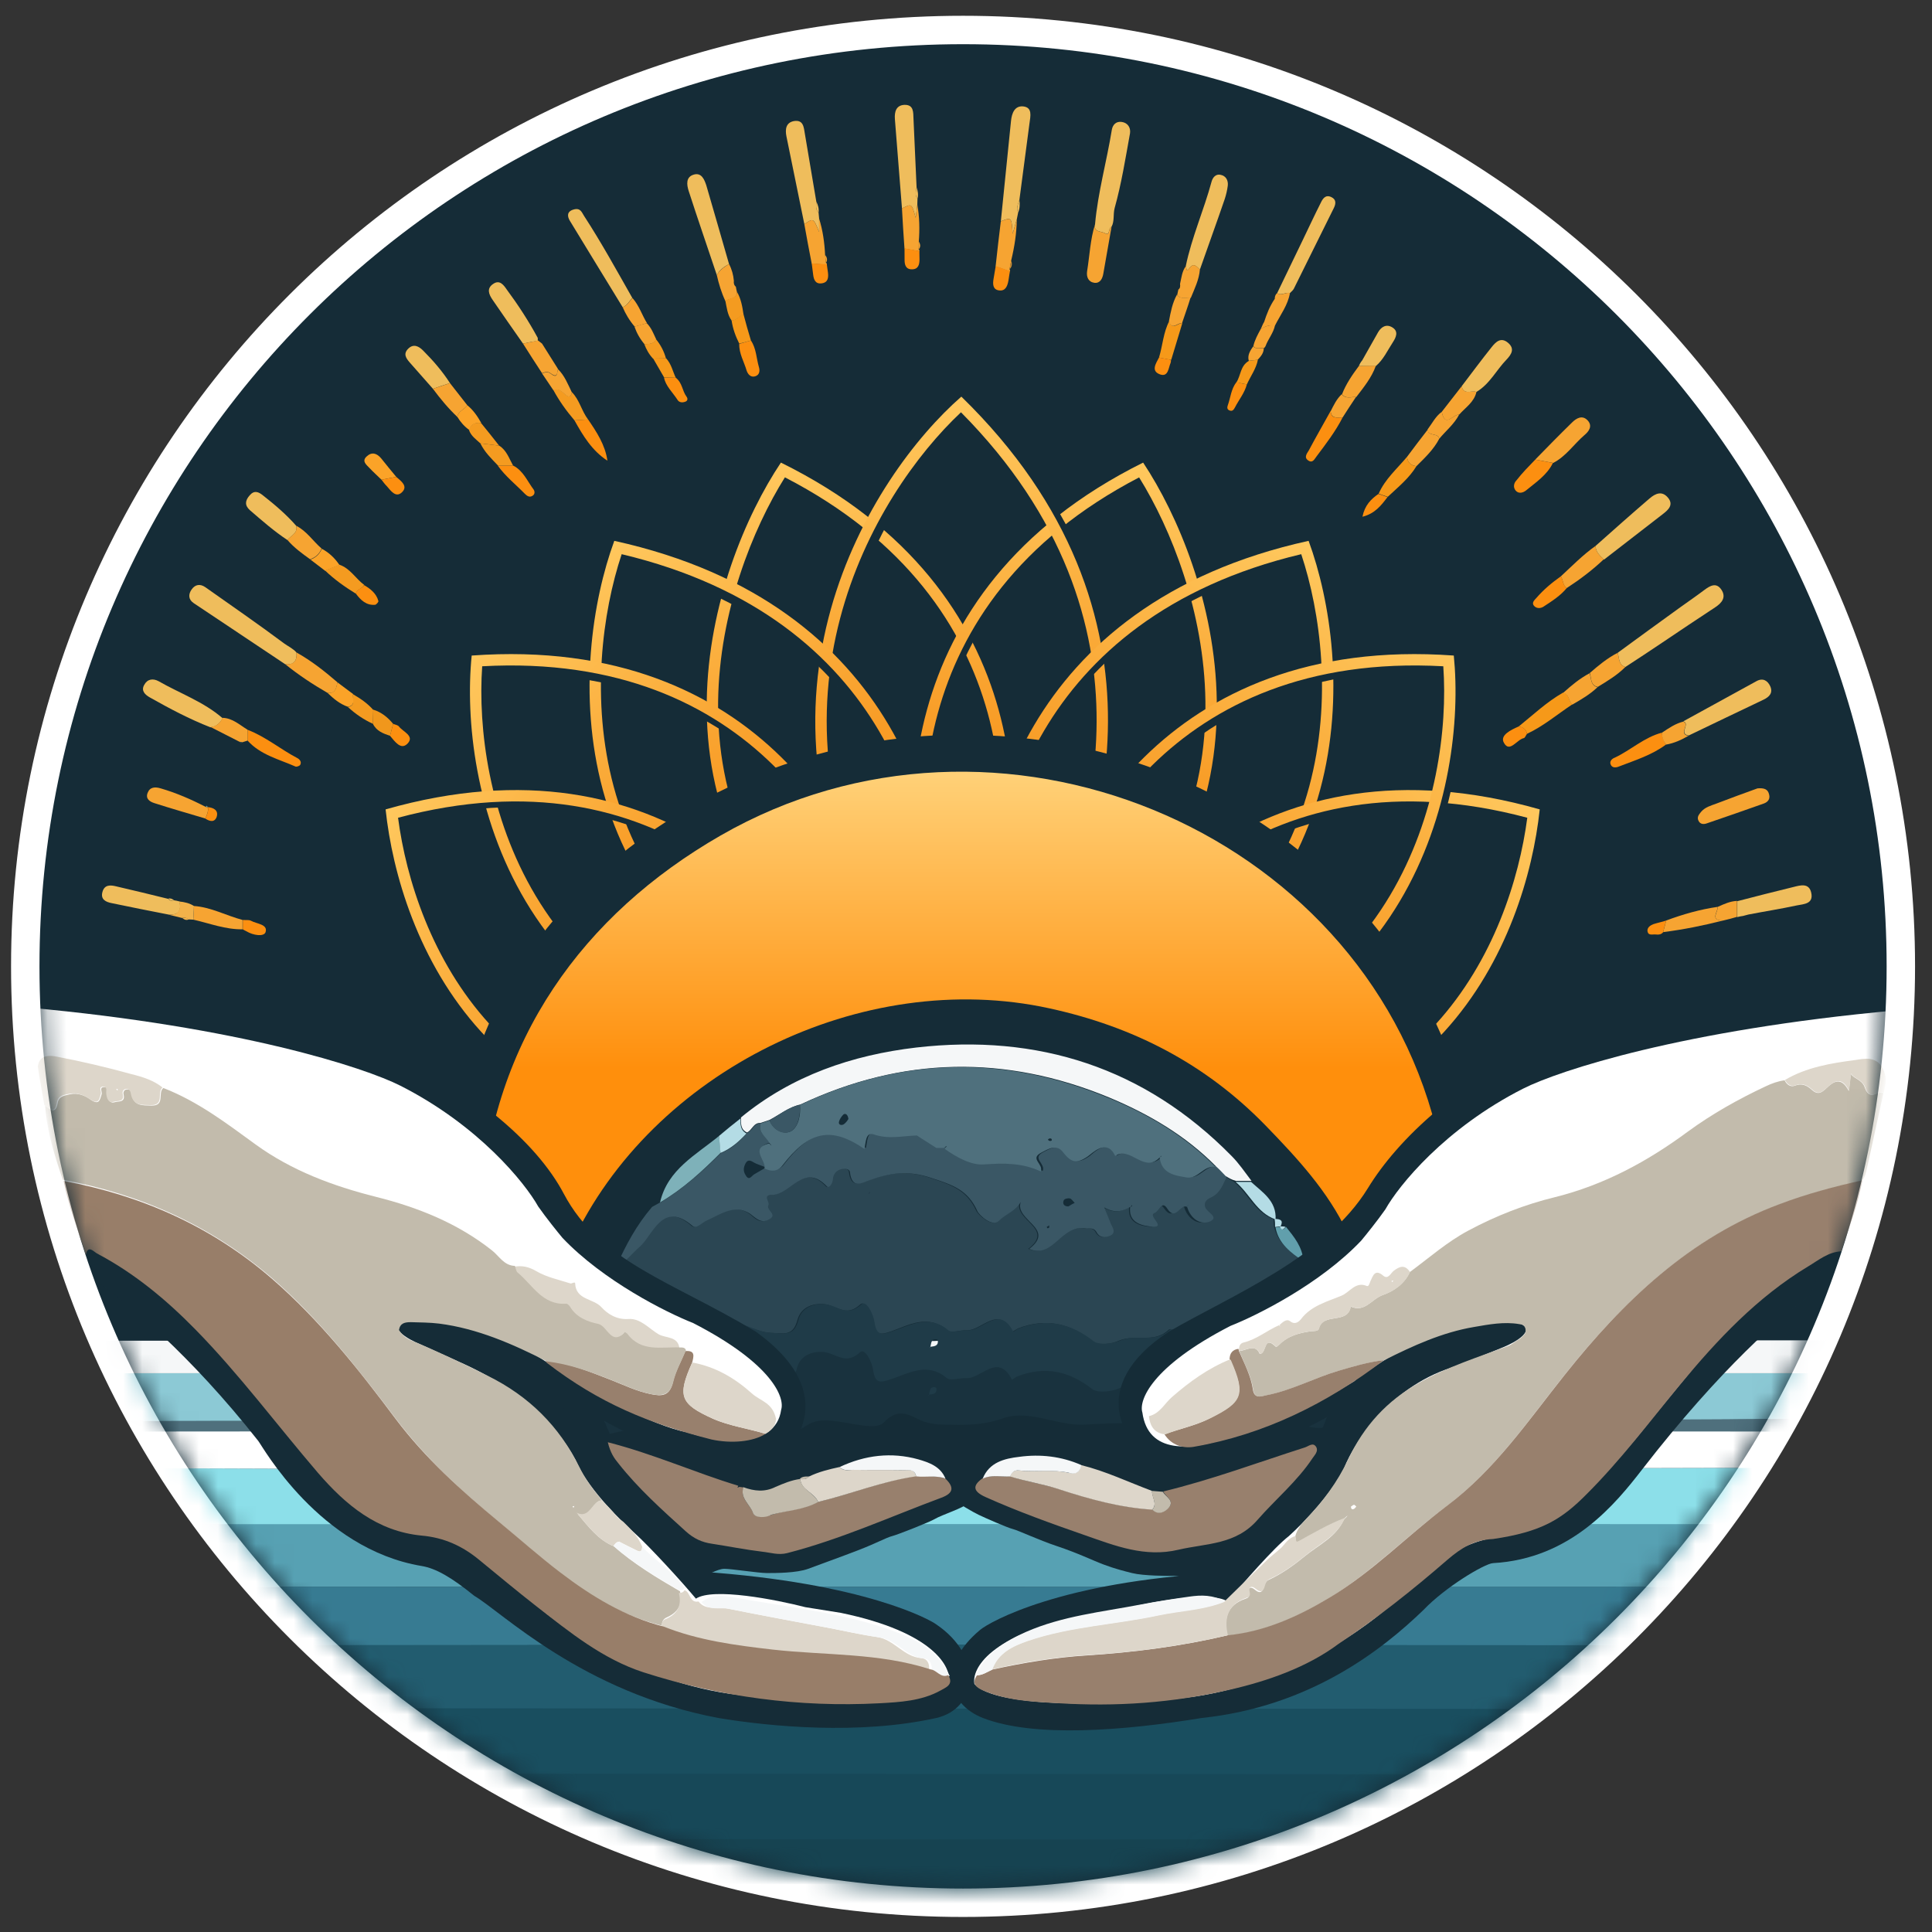 <svg xmlns="http://www.w3.org/2000/svg" width="102" height="102" viewBox="0 0 102 102" fill="none"><rect x="0" y="0" width="102" height="102" fill="#333333" stroke="none"/><path d="M50.844 100.456C78.187 100.456 100.355 78.324 100.355 51.019C100.355 23.715 78.187 1.583 50.844 1.583C23.502 1.583 1.334 23.715 1.334 51.019C1.334 78.324 23.502 100.456 50.844 100.456Z" fill="#152C37" stroke="white" stroke-width="1.5"></path><mask id="mask0_2001_3637" style="mask-type:alpha" maskUnits="userSpaceOnUse" x="2" y="2" width="98" height="98"><path d="M99.605 51.02C99.605 77.909 77.774 99.707 50.844 99.707C23.915 99.707 2.084 77.909 2.084 51.02C2.084 24.132 23.915 2.334 50.844 2.334C77.774 2.334 99.605 24.132 99.605 51.02Z" fill="#152C37"></path></mask><g mask="url(#mask0_2001_3637)"><path fill-rule="evenodd" clip-rule="evenodd" d="M45.143 51.584L51.871 49.074C52.8 46.399 53.374 42.085 52.142 37.627C50.907 33.158 47.852 28.511 41.439 25.201C39.739 27.916 37.978 32.285 37.913 37.024C37.846 41.925 39.588 47.236 45.143 51.584ZM41.228 24.423C37.56 29.907 33.185 43.24 45.04 52.262L52.341 49.538C54.382 44.036 55.016 31.222 41.228 24.423Z" fill="url(#paint0_linear_2001_3637)"></path><path fill-rule="evenodd" clip-rule="evenodd" d="M56.764 51.733L50.089 49.225C49.166 46.55 48.597 42.235 49.82 37.776C51.046 33.307 54.078 28.663 60.441 25.354C62.128 28.069 63.876 32.436 63.94 37.175C64.007 42.076 62.276 47.386 56.764 51.733ZM60.652 24.573C64.295 30.058 68.639 43.391 56.868 52.413L49.618 49.689C47.592 44.186 46.962 31.372 60.652 24.573Z" fill="#152C37"></path><path fill-rule="evenodd" clip-rule="evenodd" d="M56.464 51.583L49.789 49.075C48.866 46.4 48.297 42.085 49.52 37.626C50.746 33.157 53.778 28.513 60.14 25.204C61.828 27.919 63.576 32.286 63.64 37.024C63.706 41.925 61.976 47.236 56.464 51.583ZM60.352 24.423C63.995 29.907 68.338 43.24 56.568 52.262L49.318 49.538C47.291 44.036 46.662 31.222 60.352 24.423Z" fill="url(#paint1_linear_2001_3637)"></path><path fill-rule="evenodd" clip-rule="evenodd" d="M47.489 50.048C40.005 37.259 46.575 26.241 51.185 21.918C56.641 27.418 58.367 33.22 58.346 38.261C58.325 43.264 56.581 47.544 54.988 50.048H47.489ZM55.314 50.648H47.148C38.95 37.001 46.436 25.258 51.204 21.092C62.987 32.559 58.696 45.565 55.314 50.648Z" fill="#152C37"></path><path fill-rule="evenodd" clip-rule="evenodd" d="M47.039 49.897C39.555 37.108 46.125 26.089 50.735 21.767C56.191 27.267 57.917 33.069 57.896 38.11C57.875 43.112 56.131 47.392 54.538 49.897H47.039ZM54.864 50.497H46.697C38.5 36.85 45.986 25.106 50.754 20.94C62.537 32.408 58.246 45.413 54.864 50.497Z" fill="url(#paint2_linear_2001_3637)"></path><path fill-rule="evenodd" clip-rule="evenodd" d="M43.757 54.159L48.849 49.899C49.087 47.163 48.572 42.961 46.249 39.028C43.926 35.095 39.776 31.398 32.671 29.708C31.653 32.764 31.023 37.412 32.251 41.981C33.519 46.698 36.776 51.372 43.757 54.159ZM32.282 29.003C29.985 35.25 29.088 49.166 43.869 54.847L49.422 50.202C50.027 44.524 47.446 32.335 32.282 29.003Z" fill="#152C37"></path><path fill-rule="evenodd" clip-rule="evenodd" d="M43.907 53.709L48.999 49.45C49.238 46.713 48.722 42.511 46.399 38.579C44.076 34.646 39.926 30.948 32.821 29.258C31.804 32.315 31.173 36.963 32.401 41.532C33.67 46.249 36.927 50.923 43.907 53.709ZM32.432 28.554C30.136 34.801 29.239 48.717 44.019 54.398L49.573 49.752C50.178 44.075 47.596 31.886 32.432 28.554Z" fill="url(#paint3_linear_2001_3637)"></path><path fill-rule="evenodd" clip-rule="evenodd" d="M57.764 54.01L52.671 49.751C52.433 47.014 52.948 42.812 55.271 38.879C57.594 34.947 61.744 31.249 68.849 29.559C69.867 32.616 70.498 37.263 69.269 41.833C68.001 46.55 64.744 51.224 57.764 54.01ZM69.239 28.855C71.535 35.102 72.432 49.017 57.651 54.699L52.098 50.053C51.493 44.375 54.074 32.187 69.239 28.855Z" fill="#152C37"></path><path fill-rule="evenodd" clip-rule="evenodd" d="M57.614 53.709L52.521 49.45C52.283 46.713 52.798 42.511 55.121 38.579C57.444 34.646 61.594 30.948 68.699 29.258C69.717 32.315 70.348 36.963 69.119 41.532C67.851 46.249 64.594 50.923 57.614 53.709ZM69.088 28.554C71.385 34.801 72.282 48.717 57.501 54.398L51.948 49.752C51.343 44.075 53.924 31.886 69.088 28.554Z" fill="url(#paint4_linear_2001_3637)"></path><path fill-rule="evenodd" clip-rule="evenodd" d="M43.296 56.426L46.32 50.817C45.831 48.054 44.229 44.051 40.967 40.846C37.721 37.658 32.804 35.23 25.607 35.627C25.379 38.889 25.964 43.607 28.423 47.732C30.95 51.972 35.483 55.632 43.296 56.426ZM25.053 35.061C24.377 41.789 27.146 55.608 43.635 57.061L46.946 50.92C46.02 45.171 40.346 33.95 25.053 35.061Z" fill="#152C37"></path><path fill-rule="evenodd" clip-rule="evenodd" d="M43.146 55.975L46.17 50.366C45.681 47.602 44.079 43.6 40.817 40.395C37.571 37.207 32.654 34.779 25.457 35.176C25.229 38.438 25.814 43.156 28.273 47.281C30.8 51.521 35.333 55.181 43.146 55.975ZM24.903 34.61C24.227 41.338 26.996 55.157 43.485 56.61L46.796 50.469C45.87 44.72 40.196 33.499 24.903 34.61Z" fill="url(#paint5_linear_2001_3637)"></path><path fill-rule="evenodd" clip-rule="evenodd" d="M41.835 59.447L44.374 54.067C43.322 51.466 40.942 47.904 37.118 45.448C33.289 42.99 27.98 41.617 21.015 43.475C21.44 46.711 22.791 51.022 25.842 54.366C28.983 57.809 33.981 60.292 41.835 59.447ZM20.358 43.034C21.07 49.758 25.796 61.95 42.234 60.006L45.028 54.089C42.948 48.65 35.102 38.824 20.358 43.034Z" fill="#152C37"></path><path fill-rule="evenodd" clip-rule="evenodd" d="M41.835 59.145L44.374 53.766C43.322 51.165 40.942 47.602 37.118 45.147C33.289 42.688 27.98 41.315 21.015 43.173C21.44 46.409 22.791 50.72 25.842 54.064C28.983 57.507 33.981 59.99 41.835 59.145ZM20.358 42.732C21.07 49.456 25.796 61.648 42.234 59.704L45.028 53.787C42.948 48.348 35.102 38.523 20.358 42.732Z" fill="url(#paint6_linear_2001_3637)"></path><path fill-rule="evenodd" clip-rule="evenodd" d="M59.813 59.594L57.273 54.215C58.326 51.614 60.706 48.052 64.53 45.596C68.359 43.137 73.668 41.764 80.633 43.622C80.207 46.859 78.856 51.169 75.806 54.514C72.665 57.956 67.667 60.44 59.813 59.594ZM81.29 43.181C80.578 49.906 75.852 62.098 59.413 60.153L56.62 54.236C58.7 48.797 66.546 38.972 81.29 43.181Z" fill="#152C37"></path><path fill-rule="evenodd" clip-rule="evenodd" d="M59.813 59.145L57.273 53.766C58.326 51.165 60.706 47.602 64.53 45.147C68.359 42.688 73.668 41.315 80.633 43.173C80.207 46.409 78.856 50.72 75.806 54.064C72.665 57.507 67.667 59.99 59.813 59.145ZM81.29 42.732C80.578 49.456 75.852 61.648 59.413 59.704L56.62 53.787C58.7 48.348 66.546 38.523 81.29 42.732Z" fill="url(#paint7_linear_2001_3637)"></path><path fill-rule="evenodd" clip-rule="evenodd" d="M58.81 56.276L55.786 50.667C56.275 47.904 57.877 43.902 61.139 40.697C64.385 37.509 69.302 35.081 76.499 35.478C76.728 38.74 76.142 43.458 73.684 47.583C71.156 51.822 66.624 55.483 58.81 56.276ZM77.053 34.912C77.73 41.64 74.96 55.459 58.471 56.911L55.16 50.771C56.086 45.022 61.76 33.801 77.053 34.912Z" fill="#152C37"></path><path fill-rule="evenodd" clip-rule="evenodd" d="M58.51 55.975L55.486 50.366C55.975 47.602 57.577 43.6 60.839 40.395C64.085 37.207 69.002 34.779 76.199 35.176C76.428 38.438 75.842 43.156 73.383 47.281C70.856 51.521 66.324 55.181 58.51 55.975ZM76.753 34.61C77.429 41.338 74.66 55.157 58.171 56.61L54.86 50.469C55.786 44.72 61.46 33.499 76.753 34.61Z" fill="url(#paint8_linear_2001_3637)"></path><path d="M40.486 84.416C40.342 82.75 39.145 80.617 38.917 80.125L50.769 79.975L62.547 80.553L61.797 82.075C61.797 82.075 61.397 83.205 61.266 84.28C61.197 84.851 60.981 85.666 60.897 85.826C60.541 86.504 59.696 86.648 59.312 86.648H42.164C40.486 86.313 40.531 84.93 40.486 84.416Z" fill="#152C37"></path><path d="M78 61.969C78 74.856 65.469 85.302 50.764 85.302C36.059 85.302 24.139 74.856 24.139 61.969C24.139 49.083 36.879 38.792 50.764 38.792C65.469 38.792 76.78 49.292 78 61.969Z" fill="#152C37"></path><path d="M74.145 66.496C73.941 66.496 73.784 66.496 73.506 66.496C72.142 66.561 71.64 66.143 71.129 65.059C70.106 62.891 68.495 61.152 66.808 59.412C63.613 56.135 59.804 54.194 55.407 53.236C45.513 51.068 34.393 56.563 30.175 65.664C29.894 66.295 29.532 66.561 28.871 66.522C28.608 66.522 28.36 66.522 28.104 66.522C25.318 66.522 25.215 66.522 25.394 63.723C25.982 54.925 30.767 48.294 38.048 44.109C52.569 35.765 71.793 43.681 75.807 59.538C76.292 61.505 76.446 63.496 76.497 65.538C76.522 66.269 76.405 66.496 75.551 66.547C75.016 66.547 74.605 66.496 74.145 66.496Z" fill="url(#paint9_linear_2001_3637)"></path><path d="M101.602 77.459C100.247 78.909 98.644 79.997 96.812 80.722C96.507 80.36 96.106 80.531 95.743 80.531C83.435 80.531 18.595 80.531 6.286 80.531C5.943 80.531 5.599 80.589 5.256 80.627C3.538 79.825 1.916 78.852 0.58 77.459C16.744 77.65 85.438 77.535 101.602 77.459Z" fill="#8CDFE9"></path><path d="M0.688 80.569C1.032 80.53 1.376 80.471 1.72 80.471C14.043 80.471 87.967 80.452 100.29 80.471C100.653 80.471 101.054 80.315 101.36 80.666C99.449 81.72 97.558 82.775 95.647 83.829C95.514 83.809 95.399 83.79 95.265 83.79C86.496 83.79 16.163 83.77 7.394 83.79C7.146 83.79 6.897 83.848 6.649 83.887C6.42 83.79 6.171 83.692 5.942 83.594C4.509 82.794 3.057 81.994 1.624 81.174C1.319 80.998 0.936 80.881 0.688 80.569Z" fill="#57A1B3"></path><path d="M101.6 77.462C85.417 77.538 16.742 77.653 0.559 77.462C-0.052 76.927 -0.567 76.297 -0.929 75.591C1.99 75.572 4.929 75.553 7.849 75.534C13.307 75.553 44.289 75.553 49.747 75.553C82.593 75.553 88.451 75.534 94.291 75.534C97.211 75.553 100.15 75.572 103.07 75.591C102.688 76.297 102.173 76.889 101.6 77.462Z" fill="white"></path><path d="M5.209 83.872C5.457 83.834 5.705 83.776 5.953 83.776C14.713 83.776 86.466 83.776 95.226 83.776C95.359 83.776 95.474 83.796 95.608 83.814C94.386 84.673 93.299 85.685 92.382 86.887C88.833 86.868 53.776 86.849 50.227 86.849C46.677 86.849 11.621 86.868 8.071 86.887C7.308 85.933 6.564 84.96 5.476 84.33C5.4 84.158 5.304 84.025 5.209 83.872Z" fill="#377B92"></path><path d="M8.068 86.868C11.617 86.849 46.674 86.83 50.223 86.83C53.773 86.83 90.329 86.868 93.879 86.868C93.516 87.88 93.116 88.872 93.058 89.979C93.039 90.284 92.906 90.437 92.581 90.437C92.391 90.437 92.2 90.437 92.009 90.437C86.131 90.437 15.739 90.418 9.881 90.456C9.117 90.456 8.793 90.284 8.85 89.464C8.927 88.528 8.354 87.727 8.068 86.868Z" fill="#225C6F"></path><path d="M12.091 90.228C15.316 90.209 18.542 90.19 21.768 90.19C24.993 90.19 86.732 90.228 89.957 90.228C89.628 91.233 89.264 92.218 89.212 93.317C89.194 93.621 89.073 93.772 88.778 93.772C88.605 93.772 88.431 93.772 88.258 93.772C82.916 93.772 19.062 93.753 13.738 93.791C13.044 93.791 12.749 93.621 12.802 92.806C12.871 91.877 12.351 91.081 12.091 90.228Z" fill="#194E5F"></path><path d="M11.941 93.681C15.166 93.661 18.392 93.642 21.618 93.642C24.843 93.642 86.582 93.681 89.807 93.681C89.478 94.727 89.114 95.754 89.062 96.899C89.044 97.215 88.923 97.373 88.628 97.373C88.455 97.373 88.281 97.373 88.108 97.373C82.766 97.373 18.912 97.353 13.588 97.392C12.894 97.392 12.6 97.215 12.652 96.366C12.721 95.399 12.201 94.569 11.941 93.681Z" fill="#174858"></path><path d="M11.79 97.131C15.016 97.112 18.242 97.092 21.468 97.092C24.693 97.092 86.432 97.131 89.657 97.131C89.328 98.178 88.964 99.204 88.912 100.349C88.894 100.665 88.773 100.823 88.478 100.823C88.305 100.823 88.131 100.823 87.958 100.823C82.616 100.823 18.762 100.803 13.438 100.843C12.744 100.843 12.45 100.665 12.502 99.816C12.571 98.849 12.051 98.02 11.79 97.131Z" fill="#164351"></path><path d="M67.845 72.499C67.826 73.3 67.807 74.121 67.788 74.923C67.311 74.942 66.853 74.961 66.376 74.98C63.8 74.999 4.211 75.018 1.615 75.037C0.928 74.198 0.241 73.339 -0.426 72.499C3.333 72.499 64.105 72.499 67.845 72.499Z" fill="#8CC9D5"></path><path d="M102.551 72.499C101.921 73.262 101.31 74.044 100.68 74.808C97.57 75.018 70.473 74.999 67.362 74.922C67.343 74.102 67.324 73.3 67.286 72.48C71.046 72.499 98.791 72.499 102.551 72.499Z" fill="#8CC9D5"></path><path d="M51.34 72.499C47.58 72.499 6.332 72.499 2.572 72.499C2.038 72.003 1.503 71.507 0.988 71.03C1.179 70.61 1.484 70.782 1.694 70.782C5.473 70.782 46.759 70.782 50.538 70.801C51.836 70.801 51.836 70.801 51.454 72.061C51.416 72.194 51.378 72.347 51.34 72.499Z" fill="#F5F7F8"></path><path d="M99.55 72.499C95.791 72.499 53.042 72.499 49.283 72.499C48.825 70.763 48.825 70.763 50.523 70.763C54.34 70.763 97.165 70.763 101.211 70.763C100.562 71.431 100.066 71.965 99.55 72.499Z" fill="#F5F7F8"></path><path fill-rule="evenodd" clip-rule="evenodd" d="M52.444 74.941C51.663 74.936 51.119 74.93 50.859 74.923C50.857 74.943 50.855 74.963 50.853 74.983C48.041 74.992 36.527 75.001 25.013 75.01C12.467 75.019 -0.078 75.029 -1.367 75.038C-1.328 75.305 -1.157 75.477 -0.928 75.592C0.532 75.582 13.249 75.573 25.966 75.563C37.218 75.555 48.471 75.546 51.925 75.538C55.415 75.546 65.42 75.554 75.426 75.562C87.018 75.572 98.61 75.582 100.07 75.591C100.175 75.458 100.275 75.329 100.375 75.2C100.475 75.071 100.575 74.942 100.68 74.809C97.886 74.998 61.976 75.001 52.805 74.943C52.804 74.937 52.804 74.93 52.803 74.924C52.682 74.928 52.563 74.935 52.444 74.941Z" fill="#4F707D"></path><path d="M33.592 79.824C31.431 78.384 27.24 73.023 27.29 71.872L31.416 74.573C31.816 74.823 32.961 72.923 33.141 72.923C33.366 72.923 35.617 76.898 35.617 76.523C35.617 74.573 37.417 74.823 38.017 75.023C38.917 75.023 40.567 73.598 40.867 73.598C41.242 73.598 43.717 67.822 42.968 72.923C42.909 73.323 44.168 73.073 44.468 72.923C44.768 72.773 46.719 73.148 47.244 72.923C47.769 72.698 54.52 72.173 53.77 75.023C53.598 75.676 50.62 76.523 50.62 77.349C50.62 78.174 51.22 79.149 51.07 79.374C50.919 79.599 49.719 79.974 49.344 80.2C49.087 80.354 47.394 81.025 47.094 81.1C46.794 81.175 46.269 81.475 45.293 81.85C44.318 82.225 43.268 82.6 42.668 82.825C42.068 83.05 40.942 83.05 40.492 83.05C40.042 83.05 38.617 82.825 38.242 82.825C37.867 82.825 37.342 83.2 37.041 83.2C36.801 83.2 36.667 82.575 36.292 82.45L34.867 81.624L33.592 79.824Z" fill="#152C37"></path><path d="M67.489 80.05C69.65 78.61 73.841 73.249 73.791 72.099L70.124 69.173C69.724 69.423 68.428 73.524 68.248 73.524C68.023 73.524 67.357 68.273 65.848 72.924C64.826 76.074 65.106 72.124 64.506 72.324C63.606 72.324 63.222 74.799 62.922 74.799C62.547 74.799 62.463 73.674 62.088 73.524C61.713 73.374 61.078 71.887 61.197 71.573C62.781 67.372 55.871 72.324 55.346 72.099C54.82 71.874 52.486 75.549 51.811 75.549C51.136 75.549 50.461 76.75 50.461 77.575C50.461 78.4 50.244 78.925 50.394 79.15C50.544 79.375 51.4 79.844 51.67 79.975C51.978 80.125 53.17 80.65 53.47 80.725C53.77 80.8 54.804 81.295 55.796 81.626C56.921 82.001 57.671 82.376 58.271 82.601C58.871 82.826 59.335 82.942 59.771 83.051L59.771 83.051C60.372 83.201 61.647 83.201 62.022 83.201C62.397 83.201 63.514 83.651 63.814 83.651C64.054 83.651 64.647 83.401 65.023 83.276L66.214 81.851L67.489 80.05Z" fill="#152C37"></path><path d="M68.818 66.593C69.346 66.751 69.636 67.252 69.636 67.674C69.583 68.835 70.4 69.731 70.48 70.839C69.688 71.235 69.477 70.312 68.924 70.127C67.684 69.758 66.945 71.314 65.521 70.786C64.519 70.417 63.227 71.076 62.172 70.285C62.04 70.206 61.75 70.127 61.697 70.206C60.932 70.945 59.903 70.417 59.059 70.786C58.664 70.971 57.978 71.05 57.688 70.813C56.475 69.863 55.209 69.573 53.758 70.127C53.653 70.18 53.547 70.259 53.442 70.312C52.703 68.861 51.833 70.259 51.042 70.233C50.699 70.206 50.224 70.417 50.013 70.233C48.984 69.362 48.008 69.942 47.059 70.285C46.453 70.496 46.215 70.496 46.11 69.784C46.057 69.388 45.688 68.624 45.424 68.861C44.685 69.547 44.211 68.966 43.578 68.861C43.024 68.782 42.312 68.94 42.101 69.679C41.863 70.575 41.389 70.391 40.624 70.364C39.516 70.312 38.092 68.861 37.327 71.024C37.116 70.417 37.169 69.995 37.459 69.626C37.591 69.441 37.722 69.23 37.485 69.072C37.3 68.94 37.063 69.019 36.905 69.204C36.615 69.52 36.377 69.916 36.061 70.18C35.824 70.364 35.428 70.734 35.164 70.312C34.478 69.177 34.056 70.312 33.503 70.364C32.896 70.444 32.711 68.94 31.656 69.415C31.577 69.441 31.498 69.494 31.419 69.52C31.234 68.439 32.105 67.753 32.474 66.883C32.975 66.646 33.318 66.171 33.714 65.828C34.426 65.221 34.9 63.322 36.509 64.72C36.72 64.905 37.037 64.536 37.274 64.43C38.039 64.087 38.857 63.428 39.727 64.219C39.991 64.457 40.228 64.562 40.545 64.377C41.019 64.114 40.36 63.876 40.518 63.612C40.597 63.454 40.202 63.085 40.703 63.085C41.679 63.085 42.391 61.344 43.604 62.637C43.709 62.742 43.894 62.531 43.92 62.241C43.973 61.582 44.791 61.582 44.817 61.872C44.923 62.769 45.45 62.452 45.819 62.32C46.927 61.925 47.877 61.766 49.116 62.188C50.224 62.557 51.042 62.821 51.543 63.929C51.648 64.14 52.36 64.799 52.677 64.457C53.046 64.087 53.547 63.955 53.837 63.454C53.494 64.43 55.71 64.852 54.286 65.933C55.552 66.487 55.974 64.615 57.266 64.852C57.451 64.879 57.688 64.773 57.846 65.063C58.005 65.353 58.295 65.353 58.532 65.248C58.901 65.09 58.664 64.826 58.585 64.588C58.506 64.404 58.426 64.193 58.242 63.744C58.849 64.087 59.244 63.955 59.613 63.718C59.534 64.404 59.956 64.668 60.536 64.747C61.539 64.879 60.352 64.166 60.8 64.034C61.038 63.955 61.169 63.349 61.459 63.797C61.934 64.509 62.172 63.56 62.514 63.718C62.699 64.351 63.253 64.694 63.728 64.483C64.229 64.246 63.543 64.008 63.464 63.718C63.385 63.428 63.596 63.296 63.781 63.217C64.282 63.006 64.413 62.531 64.624 62.083C64.809 62.188 64.967 62.294 65.152 62.399C65.891 63.006 66.26 64.034 67.262 64.377L67.236 64.351C67.236 64.483 67.236 64.641 67.262 64.773C67.499 65.67 68.132 66.118 68.818 66.593ZM45.951 62.927C45.978 62.9 46.031 62.848 46.057 62.821C46.031 62.848 46.004 62.874 45.951 62.927C45.899 62.953 45.872 63.006 45.846 63.032C45.899 63.006 45.925 62.953 45.951 62.927Z" fill="#2B4653"></path><path d="M31.475 69.52C31.554 69.494 31.633 69.441 31.712 69.415C32.794 68.967 32.952 70.444 33.558 70.365C34.112 70.285 34.534 69.178 35.22 70.312C35.484 70.76 35.879 70.365 36.117 70.18C36.459 69.916 36.67 69.52 36.961 69.204C37.119 69.019 37.356 68.94 37.541 69.072C37.778 69.23 37.646 69.441 37.514 69.626C37.198 69.995 37.172 70.417 37.383 71.024C38.148 68.861 39.572 70.312 40.679 70.365C41.444 70.391 41.919 70.576 42.156 69.679C42.341 68.967 43.08 68.782 43.633 68.861C44.266 68.967 44.741 69.547 45.48 68.861C45.743 68.624 46.113 69.389 46.165 69.784C46.271 70.496 46.508 70.496 47.115 70.285C48.064 69.969 49.04 69.362 50.069 70.233C50.253 70.391 50.755 70.206 51.097 70.233C51.889 70.259 52.759 68.861 53.498 70.312C53.603 70.259 53.709 70.153 53.814 70.127C55.264 69.573 56.531 69.863 57.744 70.813C58.034 71.024 58.72 70.945 59.115 70.787C59.959 70.391 60.988 70.945 61.753 70.206C61.832 70.127 62.122 70.206 62.227 70.285C63.282 71.077 64.575 70.417 65.577 70.787C67.001 71.314 67.74 69.758 68.979 70.127C69.533 70.285 69.744 71.209 70.535 70.839C70.588 71.419 71.168 72.079 70.588 72.554C70.034 73.028 69.322 72.87 68.636 72.633C67.951 72.395 67.239 72.369 66.5 72.58C65.788 72.791 65.102 73.028 64.311 72.606C63.757 72.316 63.151 73.134 62.438 72.949C60.75 72.527 59.036 72.58 57.348 72.686C55.845 72.765 54.421 71.841 52.97 72.369C51.915 72.738 50.913 72.712 49.884 72.686C49.541 72.686 49.172 72.633 48.855 72.527C48.143 72.263 47.59 71.683 46.719 72.58C46.35 72.976 45.163 72.633 44.372 72.527C43.739 72.448 43.185 72.369 42.605 72.765C42.104 73.108 41.392 73.16 40.97 72.87C39.967 72.158 38.781 72.448 37.857 72.554C35.879 72.791 33.849 72.686 31.95 73.266C30.947 73.582 31 73.028 30.974 72.369C30.868 71.34 31.58 70.496 31.475 69.52ZM49.119 71.103C49.304 71.077 49.541 71.077 49.515 70.787C49.515 70.76 49.462 70.707 49.436 70.707C49.146 70.681 49.172 70.918 49.119 71.103C49.093 71.129 49.093 71.182 49.066 71.209C49.093 71.182 49.119 71.129 49.119 71.103Z" fill="#1F3B48"></path><path fill-rule="evenodd" clip-rule="evenodd" d="M70.546 72.656C70.519 72.548 70.498 72.442 70.489 72.337C69.992 72.606 69.724 72.284 69.455 71.962C69.297 71.772 69.138 71.582 68.932 71.514C68.346 71.312 67.872 71.607 67.385 71.91C66.841 72.249 66.28 72.598 65.528 72.276C65.113 72.1 64.649 72.127 64.172 72.154C63.496 72.193 62.795 72.234 62.176 71.697C62.07 71.605 61.78 71.514 61.701 71.605C61.259 72.098 60.73 72.093 60.2 72.089C59.81 72.086 59.419 72.082 59.061 72.276C58.665 72.459 57.979 72.551 57.689 72.307C56.475 71.209 55.208 70.873 53.756 71.514C53.693 71.532 53.63 71.583 53.566 71.635C53.524 71.669 53.482 71.703 53.44 71.727C52.946 70.607 52.394 70.956 51.845 71.302C51.573 71.474 51.301 71.646 51.038 71.636C50.905 71.624 50.748 71.649 50.596 71.673C50.354 71.711 50.122 71.748 50.009 71.636C49.142 70.788 48.312 71.152 47.504 71.507C47.353 71.573 47.202 71.639 47.053 71.697C46.446 71.941 46.208 71.941 46.102 71.117C46.05 70.66 45.68 69.775 45.416 70.05C44.886 70.619 44.491 70.434 44.076 70.239C43.913 70.162 43.747 70.084 43.569 70.05C43.015 69.958 42.276 70.172 42.091 70.995C41.887 71.884 41.509 71.854 40.924 71.808C40.826 71.801 40.722 71.793 40.613 71.788C40.307 71.772 39.978 71.632 39.645 71.491C38.769 71.12 37.868 70.739 37.314 72.551C37.103 71.849 37.129 71.361 37.446 70.934C37.578 70.721 37.71 70.477 37.472 70.294C37.287 70.141 37.05 70.233 36.892 70.446C36.783 70.584 36.685 70.734 36.587 70.884L36.587 70.884C36.424 71.134 36.261 71.384 36.047 71.575C36.023 71.596 35.998 71.62 35.971 71.645C35.731 71.871 35.387 72.194 35.15 71.727C34.68 70.831 34.334 71.146 33.985 71.464C33.824 71.612 33.662 71.759 33.487 71.788C33.24 71.826 33.068 71.566 32.877 71.279C32.599 70.859 32.282 70.382 31.639 70.69C31.6 70.706 31.56 70.728 31.521 70.751L31.521 70.751C31.481 70.774 31.441 70.797 31.402 70.812C31.433 71.145 31.393 71.464 31.324 71.779C31.359 72.874 31.538 74.034 31.947 75.119C33.194 74.692 34.496 74.599 35.802 74.506H35.802C36.465 74.459 37.13 74.411 37.789 74.32C37.911 74.304 38.038 74.284 38.168 74.263L38.168 74.263C39.023 74.129 40.033 73.971 40.903 74.686C41.325 75.021 42.038 74.96 42.539 74.564C43.108 74.116 43.652 74.194 44.269 74.284L44.308 74.289C44.482 74.316 44.674 74.356 44.873 74.397C45.581 74.544 46.368 74.707 46.657 74.35C47.359 73.514 47.855 73.788 48.394 74.085C48.524 74.157 48.656 74.23 48.794 74.289C49.111 74.411 49.481 74.472 49.824 74.472L49.829 74.472C50.857 74.503 51.858 74.533 52.912 74.106C53.766 73.748 54.61 73.969 55.467 74.194C56.067 74.351 56.673 74.51 57.293 74.472C58.982 74.35 60.698 74.289 62.387 74.777C62.738 74.882 63.063 74.706 63.369 74.541C63.685 74.37 63.979 74.211 64.261 74.381C65.015 74.846 65.674 74.618 66.35 74.385L66.451 74.35C67.19 74.106 67.903 74.137 68.589 74.411C69.115 74.622 69.657 74.778 70.131 74.593C70.337 73.958 70.47 73.303 70.546 72.656ZM49.111 72.634L49.111 72.634C49.285 72.609 49.478 72.581 49.454 72.276C49.454 72.246 49.402 72.185 49.375 72.185C49.142 72.16 49.113 72.333 49.083 72.513C49.076 72.556 49.069 72.6 49.059 72.642C49.045 72.658 49.039 72.68 49.032 72.703L49.032 72.703C49.026 72.726 49.019 72.749 49.006 72.764C49.032 72.734 49.059 72.673 49.059 72.642C49.076 72.639 49.093 72.637 49.111 72.634Z" fill="#1F3B48"></path><path fill-rule="evenodd" clip-rule="evenodd" d="M70.436 73.38C69.956 73.59 69.692 73.316 69.429 73.043C69.271 72.879 69.112 72.714 68.906 72.656C68.321 72.481 67.847 72.736 67.36 72.998C66.816 73.291 66.256 73.593 65.504 73.315C65.09 73.162 64.626 73.185 64.15 73.209C63.474 73.243 62.773 73.278 62.155 72.814C62.049 72.735 61.759 72.656 61.68 72.735C61.239 73.16 60.71 73.157 60.18 73.153C59.79 73.15 59.4 73.147 59.042 73.315C58.647 73.473 57.961 73.552 57.671 73.341C56.458 72.392 55.192 72.102 53.741 72.656C53.678 72.671 53.614 72.716 53.551 72.76C53.509 72.79 53.467 72.819 53.425 72.84C52.931 71.871 52.38 72.173 51.831 72.472C51.559 72.621 51.287 72.77 51.025 72.761C50.892 72.751 50.735 72.772 50.583 72.793C50.341 72.826 50.109 72.858 49.996 72.761C49.13 72.028 48.3 72.343 47.493 72.649C47.342 72.707 47.192 72.764 47.042 72.814C46.435 73.025 46.198 73.025 46.093 72.313C46.04 71.917 45.67 71.152 45.407 71.389C44.877 71.882 44.482 71.722 44.068 71.553C43.905 71.487 43.739 71.419 43.561 71.389C43.007 71.31 42.268 71.495 42.084 72.207C41.88 72.975 41.502 72.95 40.917 72.91C40.82 72.904 40.716 72.897 40.607 72.893C40.301 72.878 39.972 72.758 39.64 72.636C38.764 72.315 37.864 71.985 37.31 73.552C37.099 72.946 37.125 72.524 37.442 72.154C37.574 71.97 37.705 71.759 37.468 71.6C37.283 71.469 37.046 71.548 36.888 71.732C36.779 71.851 36.681 71.981 36.584 72.111L36.584 72.111C36.421 72.327 36.258 72.543 36.044 72.708C36.02 72.727 35.995 72.748 35.968 72.769L35.968 72.769C35.728 72.964 35.384 73.243 35.147 72.84C34.678 72.065 34.333 72.337 33.984 72.613C33.822 72.74 33.661 72.868 33.486 72.893C33.239 72.925 33.067 72.7 32.876 72.452C32.598 72.09 32.281 71.677 31.639 71.943C31.6 71.957 31.56 71.976 31.521 71.996C31.481 72.016 31.442 72.036 31.402 72.049C31.423 72.244 31.411 72.434 31.38 72.621C31.486 73.661 31.735 74.726 32.196 75.703C33.365 75.393 34.581 75.318 35.799 75.243C36.462 75.202 37.126 75.161 37.785 75.082C37.907 75.068 38.033 75.051 38.163 75.033L38.163 75.033C39.018 74.917 40.027 74.781 40.897 75.398C41.319 75.689 42.031 75.636 42.532 75.293C43.1 74.905 43.644 74.973 44.261 75.051L44.299 75.056C44.473 75.079 44.665 75.113 44.864 75.149C45.572 75.276 46.358 75.417 46.646 75.108C47.348 74.386 47.844 74.622 48.383 74.879C48.512 74.941 48.645 75.004 48.783 75.056C49.099 75.161 49.468 75.214 49.811 75.214L49.817 75.214C50.843 75.24 51.844 75.266 52.897 74.897C53.75 74.587 54.594 74.779 55.45 74.973C56.05 75.109 56.656 75.246 57.275 75.214C58.963 75.108 60.678 75.056 62.366 75.478C62.716 75.569 63.042 75.416 63.347 75.273C63.663 75.125 63.957 74.987 64.238 75.135C64.992 75.537 65.65 75.34 66.326 75.138L66.427 75.108C67.166 74.897 67.878 74.924 68.564 75.161C68.99 75.309 69.427 75.426 69.829 75.379C70.113 74.736 70.309 74.06 70.436 73.38ZM49.047 73.631C49.064 73.629 49.081 73.627 49.099 73.624C49.273 73.603 49.466 73.578 49.442 73.315C49.442 73.288 49.389 73.236 49.363 73.236C49.13 73.215 49.101 73.364 49.071 73.519C49.064 73.557 49.057 73.595 49.047 73.631ZM49.047 73.631C49.033 73.644 49.027 73.664 49.02 73.684C49.014 73.704 49.007 73.724 48.994 73.737C49.02 73.71 49.047 73.658 49.047 73.631Z" fill="#19323E"></path><path d="M61.407 78.743C63.957 78.128 66.403 77.212 68.893 76.417C69.088 76.357 69.329 76.117 69.493 76.402C69.614 76.627 69.403 76.822 69.284 77.002C68.473 78.218 67.348 79.148 66.403 80.228C65.248 81.563 63.702 81.473 62.217 81.818C60.447 82.239 58.871 81.608 57.281 81.053C55.511 80.438 53.755 79.808 52.045 79.043C51.37 78.743 51.325 78.443 51.865 78.053C52.345 77.843 52.84 77.978 53.32 77.933C54.16 78.218 55.045 78.338 55.901 78.608C57.506 79.133 59.141 79.583 60.837 79.688C61.182 80.033 61.557 79.763 61.722 79.568C62.007 79.253 61.557 79.013 61.407 78.743Z" fill="#98806D"></path><path d="M60.837 79.703C59.141 79.598 57.506 79.148 55.901 78.623C55.045 78.338 54.16 78.218 53.32 77.948C53.395 77.738 53.545 77.603 53.77 77.633C54.64 77.723 55.526 77.558 56.411 77.753C56.726 77.828 57.026 77.768 57.071 77.348C58.361 77.663 59.577 78.248 60.822 78.713C60.807 79.043 61.122 79.373 60.837 79.703Z" fill="#DDD6CA"></path><path d="M57.087 77.348C57.042 77.768 56.697 77.873 56.426 77.753C55.571 77.573 54.671 77.723 53.785 77.633C53.56 77.603 53.41 77.738 53.335 77.948C52.84 77.978 52.345 77.843 51.88 78.068C52.225 77.198 53.035 77.003 53.815 76.913C54.911 76.763 56.036 76.882 57.087 77.348Z" fill="#F5F7F8"></path><path d="M60.836 79.705C61.122 79.374 60.791 79.043 60.821 78.713C61.017 78.728 61.212 78.743 61.392 78.758C61.543 79.028 62.024 79.224 61.708 79.6C61.558 79.78 61.182 80.05 60.836 79.705Z" fill="#C2BBAC"></path><path d="M49.914 78.065C50.38 78.515 50.349 78.83 49.704 79.07C47.004 80.075 44.363 81.276 41.558 81.996C41.093 82.116 40.672 81.966 40.237 81.921C39.352 81.816 38.467 81.636 37.582 81.501C37.057 81.426 36.636 81.231 36.216 80.856C34.956 79.715 33.696 78.59 32.646 77.255C32.421 76.985 32.226 76.7 32.09 76.144C34.506 76.76 36.697 77.75 38.977 78.44C38.962 78.47 38.947 78.515 38.932 78.545C38.962 78.53 39.007 78.515 39.037 78.5C39.112 78.515 39.187 78.515 39.262 78.53C39.052 79.115 39.607 79.43 39.772 79.895C39.862 80.15 40.447 80.075 40.747 79.97C41.543 79.715 42.413 79.7 43.163 79.295C44.933 78.875 46.614 78.17 48.414 77.915C48.894 77.96 49.419 77.87 49.914 78.065Z" fill="#98806D"></path><path d="M48.369 77.944C46.569 78.2 44.948 78.875 43.193 79.295C42.968 78.77 42.293 78.695 42.248 78.079H42.263C42.428 78.094 42.578 78.109 42.698 77.959C43.223 77.704 43.779 77.569 44.334 77.449C44.529 77.689 44.799 77.599 45.039 77.599C45.939 77.614 46.839 77.599 47.739 77.614C47.979 77.614 48.279 77.539 48.369 77.944Z" fill="#DDD6CA"></path><path d="M42.249 78.082C42.309 78.667 42.998 78.817 43.194 79.298C42.443 79.718 41.543 79.748 40.718 79.973C40.493 80.123 39.856 80.176 39.758 79.883C39.608 79.433 39.053 79.102 39.248 78.517C39.818 78.727 40.373 78.787 40.943 78.502C41.363 78.322 41.784 78.142 42.249 78.082Z" fill="#C2BBAC"></path><path d="M48.37 77.945C48.295 77.57 47.98 77.615 47.74 77.615C46.839 77.6 45.939 77.615 45.039 77.6C44.799 77.6 44.529 77.675 44.333 77.45C45.669 76.82 47.065 76.654 48.475 77.045C49.045 77.21 49.66 77.42 49.916 78.065C49.42 77.87 48.865 78.005 48.37 77.945Z" fill="#F5F7F8"></path><path d="M42.73 77.952C42.625 78.103 42.383 78.112 42.218 78.097C42.323 77.931 42.58 77.952 42.73 77.952Z" fill="#C2BBAC"></path><path d="M59.667 63.719C59.298 63.93 58.902 64.088 58.296 63.746C58.48 64.194 58.559 64.379 58.638 64.59C58.744 64.827 58.955 65.091 58.586 65.249C58.348 65.354 58.058 65.354 57.9 65.064C57.742 64.774 57.504 64.88 57.32 64.853C56.027 64.616 55.605 66.489 54.339 65.935C55.764 64.853 53.548 64.431 53.891 63.456C53.601 63.957 53.1 64.088 52.73 64.458C52.388 64.801 51.676 64.141 51.596 63.93C51.095 62.822 50.304 62.559 49.17 62.19C47.93 61.767 46.981 61.926 45.873 62.321C45.504 62.453 44.976 62.796 44.871 61.873C44.845 61.609 44.027 61.609 43.974 62.242C43.948 62.532 43.763 62.743 43.658 62.638C42.444 61.346 41.732 63.086 40.757 63.086C40.229 63.086 40.651 63.456 40.572 63.614C40.414 63.904 41.099 64.115 40.598 64.379C40.282 64.563 40.044 64.431 39.781 64.22C38.91 63.456 38.093 64.088 37.328 64.431C37.064 64.537 36.774 64.906 36.563 64.721C34.954 63.35 34.479 65.222 33.767 65.829C33.372 66.172 33.055 66.62 32.528 66.884C33.029 65.75 33.609 64.669 34.427 63.719C34.585 63.64 34.743 63.535 34.901 63.456L34.875 63.482C36.062 62.77 37.09 61.847 38.066 60.871C38.62 60.66 39.042 60.264 39.438 59.816C39.728 59.71 39.781 59.288 40.15 59.315C40.018 59.816 40.44 60 40.704 60.291L40.677 60.317C39.649 60.581 40.545 61.187 40.44 61.636C40.203 61.53 39.965 61.477 39.754 61.346C39.57 61.24 39.464 61.24 39.359 61.425C39.253 61.636 39.227 61.82 39.359 62.031C39.543 62.374 39.675 62.084 39.807 62.005C40.018 61.873 40.229 61.767 40.44 61.636C40.783 61.82 41.126 61.82 41.389 61.477C42.787 59.657 43.922 59.394 45.715 60.607C45.794 60.291 45.768 59.684 46.216 59.842C47.007 60.106 47.746 59.921 48.484 59.895L49.513 60.554C49.645 60.554 49.777 60.554 49.908 60.554L49.988 60.633C50.621 61.082 51.385 61.504 52.071 61.451C53.126 61.372 54.102 61.372 55.051 61.82C55.21 61.425 54.471 61.161 55.051 60.844C55.447 60.633 55.869 60.37 56.238 60.818C56.634 61.319 56.898 61.477 57.531 61.029C57.715 60.897 58.507 60.027 58.981 61.003C59.773 60.449 60.511 61.952 61.329 61.082C61.434 61.926 62.093 62.031 62.753 62.137C63.359 62.242 63.676 61.477 64.283 61.583C64.441 61.741 64.599 61.926 64.784 62.084C64.573 62.506 64.441 62.981 63.94 63.218C63.755 63.297 63.544 63.429 63.623 63.719C63.702 64.009 64.388 64.247 63.887 64.484C63.386 64.695 62.858 64.352 62.674 63.719C62.7 63.693 62.727 63.64 62.727 63.614C62.7 63.64 62.7 63.693 62.674 63.719C62.304 63.535 62.067 64.51 61.619 63.798C61.329 63.35 61.197 63.957 60.959 64.036C60.537 64.194 61.724 64.88 60.696 64.748C60.036 64.669 59.588 64.405 59.667 63.719C59.693 63.719 59.746 63.693 59.746 63.693C59.773 63.693 59.773 63.64 59.773 63.614C59.746 63.64 59.72 63.693 59.667 63.719ZM56.739 63.508C56.634 63.403 56.555 63.271 56.476 63.271C56.37 63.245 56.186 63.297 56.159 63.376C56.08 63.561 56.186 63.693 56.397 63.693C56.476 63.666 56.555 63.587 56.739 63.508ZM55.315 64.853C55.342 64.827 55.394 64.827 55.394 64.801C55.394 64.774 55.394 64.721 55.394 64.695C55.342 64.721 55.315 64.748 55.263 64.774C55.263 64.801 55.289 64.827 55.315 64.853Z" fill="#3A5765"></path><path d="M64.702 62.082C64.544 61.924 64.386 61.739 64.201 61.581C62.592 59.946 60.641 58.812 58.557 57.941C53.071 55.673 47.638 55.779 42.258 58.311C41.651 58.443 41.176 58.838 40.623 59.128C40.464 59.181 40.306 59.234 40.148 59.287C39.779 59.26 39.699 59.682 39.436 59.788C39.093 59.63 39.119 59.313 39.119 58.996C41.809 56.781 45.001 55.7 48.377 55.304C54.786 54.566 60.43 56.359 65.019 61.027C65.415 61.423 65.731 61.898 66.074 62.346C65.81 62.346 65.52 62.346 65.256 62.346C65.045 62.293 64.861 62.188 64.702 62.082Z" fill="#F5F7F8"></path><path d="M38.039 60.87C37.063 61.846 36.06 62.77 34.847 63.482C35.243 61.741 36.746 60.976 37.96 59.974C38.013 60.264 38.013 60.554 38.039 60.87Z" fill="#7EB1B9"></path><path d="M65.234 62.4C65.498 62.4 65.788 62.4 66.052 62.4C66.659 62.955 67.398 63.403 67.345 64.379C66.343 64.036 65.973 63.007 65.234 62.4Z" fill="#B4DCE5"></path><path d="M38.038 60.871C38.012 60.58 37.985 60.264 37.959 59.973C38.328 59.657 38.724 59.34 39.094 59.05C39.094 59.34 39.067 59.657 39.41 59.841C39.041 60.237 38.619 60.633 38.038 60.871Z" fill="#B4DCE5"></path><path d="M68.818 66.593C68.158 66.145 67.499 65.67 67.34 64.799C67.446 64.799 67.525 64.772 67.631 64.772L67.604 64.746C67.683 65.01 67.789 64.904 67.894 64.772C68.317 65.3 68.765 65.828 68.818 66.593Z" fill="#619FAC"></path><path d="M67.608 64.75C67.502 64.75 67.423 64.776 67.317 64.776C67.317 64.644 67.317 64.485 67.29 64.353C67.608 64.353 67.767 64.432 67.608 64.75Z" fill="#B4DCE5"></path><path d="M67.869 64.773C67.763 64.905 67.657 65.011 67.578 64.746C67.684 64.746 67.79 64.746 67.869 64.773Z" fill="#B4DCE5"></path><path d="M40.15 59.314C40.308 59.261 40.466 59.209 40.624 59.156C40.862 59.71 41.416 59.921 41.785 59.71C42.154 59.472 42.286 58.866 42.233 58.338C47.614 55.78 53.047 55.701 58.533 57.969C60.643 58.839 62.568 59.974 64.177 61.609C63.544 61.503 63.254 62.268 62.647 62.163C61.988 62.057 61.328 61.952 61.223 61.108C61.249 61.081 61.276 61.081 61.302 61.055C61.328 61.055 61.302 61.002 61.328 61.002C61.302 61.029 61.249 61.081 61.223 61.108C60.405 61.978 59.667 60.475 58.876 61.029C58.427 60.053 57.636 60.923 57.425 61.055C56.819 61.477 56.528 61.345 56.133 60.844C55.79 60.369 55.342 60.659 54.946 60.87C54.366 61.187 55.104 61.45 54.946 61.846C53.996 61.398 53.02 61.398 51.966 61.477C51.28 61.53 50.515 61.108 49.882 60.659C49.908 60.606 49.961 60.554 49.987 60.501C49.935 60.527 49.882 60.554 49.829 60.606C49.697 60.606 49.566 60.606 49.434 60.606L48.405 59.947C47.64 59.974 46.902 60.158 46.137 59.894C45.688 59.736 45.715 60.343 45.636 60.659C43.869 59.446 42.708 59.71 41.31 61.53C41.073 61.846 40.73 61.873 40.361 61.688C40.466 61.266 39.569 60.633 40.598 60.369C40.651 60.395 40.677 60.448 40.73 60.475C40.704 60.422 40.651 60.395 40.624 60.343C40.44 60 40.018 59.815 40.15 59.314ZM44.792 59.077C44.765 58.839 44.633 58.76 44.528 58.839C44.422 58.945 44.317 59.103 44.291 59.235C44.264 59.393 44.422 59.42 44.528 59.367C44.66 59.288 44.739 59.156 44.792 59.077ZM55.526 60.132C55.5 60.132 55.447 60.079 55.421 60.105C55.315 60.132 55.289 60.184 55.421 60.237C55.447 60.237 55.5 60.237 55.526 60.211C55.526 60.184 55.526 60.158 55.526 60.132Z" fill="#4F707D"></path><path d="M42.231 58.336C42.257 58.864 42.152 59.471 41.782 59.708C41.386 59.946 40.832 59.708 40.621 59.154C41.149 58.864 41.624 58.441 42.231 58.336Z" fill="#3A5765"></path><path d="M13.636 76.075C10.036 71.499 6.61 68.674 5.235 67.749L4.184 63.398C4.534 61.972 6.975 59.722 7.035 59.422C7.095 59.122 8.76 54.896 9.586 52.82L14.236 53.345L18.887 54.546C24.889 57.246 28.34 60.322 29.765 63.023C31.675 66.642 35.541 67.674 39.892 70.299C44.618 73.675 41.767 76.826 40.642 77.201C37.942 78.101 33.441 75.95 31.265 74.65L28.114 72.925L29.465 73.975L30.29 75.025L30.89 75.775C31.34 76.675 31.94 77.726 32.465 78.251C34.116 80.726 35.841 81.501 37.041 82.977C45.668 83.577 49.119 85.527 49.419 85.752C51.97 87.478 51.595 90.22 49.419 90.704C45.368 91.604 40.642 91.154 37.942 90.704C30.74 89.353 26.464 85.077 25.039 84.252C23.839 83.277 23.013 82.802 22.263 82.677C16.862 81.777 13.857 76.355 13.636 76.075Z" fill="#152C37"></path><path d="M86.703 77.573C90.828 72.247 94.179 69.347 95.554 68.421L97.279 64.221C96.929 62.795 98.164 59.27 98.104 58.969C98.044 58.669 98.105 53.993 97.279 51.918L87.677 53.193L82.726 54.468C77.025 56.944 73.75 60.227 72.224 62.72C69.974 66.396 64.948 68.421 61.722 70.297C57.221 73.223 59.471 76.423 60.897 76.898C63.597 77.799 68.173 75.948 70.349 74.648L73.425 72.772L72.149 73.823L71.249 74.873L70.649 75.698C70.199 76.598 69.298 77.949 69.148 78.249C65.773 81.474 65.548 81.699 64.347 83.05C56.02 83.5 52.27 85.613 51.745 86.05C49.494 87.926 50.019 89.972 51.895 90.701C54.595 91.752 59.321 91.376 63.447 90.701C69.148 90.101 72.949 87.126 75.15 85C76.29 83.8 78.375 82.55 78.826 82.525C82.951 82.295 85.301 79.383 86.703 77.573Z" fill="#152C37"></path><path d="M89.569 72.026C92.089 68.785 95.67 66.525 97.145 65.799C98.585 62.979 99.696 56.322 100.071 53.347C88.848 54.367 82.292 56.522 80.417 57.473C76.276 59.573 73.84 62.599 73.14 63.849C72.72 64.449 72.115 65.199 71.865 65.499C69.704 67.78 66.364 69.45 64.963 70C60.762 72.161 60.112 73.951 60.312 74.576C60.612 76.737 62.773 76.677 65.248 75.776C67.109 75.416 70.189 73.726 71.49 72.926C71.79 72.626 73.015 71.851 73.59 71.501L75.015 70.826C77.896 69.685 79.666 69.7 80.192 69.85C81.152 70.21 80.041 70.85 79.366 71.126L76.966 72.101C73.485 73.061 71.515 76.102 70.965 77.502C70.304 78.882 68.739 80.478 68.039 81.103C67.259 81.703 65.563 83.653 64.813 84.553C63.913 83.953 60.587 84.603 59.037 85.004L57.162 85.304C52.24 86.324 51.295 88.104 51.445 88.904C52.57 90.18 58.612 90.03 61.513 89.73C67.034 89.43 71.715 86.304 73.365 84.778L76.366 82.303C77.026 81.583 78.541 81.203 79.216 81.103C79.996 80.983 80.942 80.703 81.317 80.578C82.817 80.157 85.843 76.652 87.168 74.951L89.569 72.026Z" fill="white"></path><path d="M68.382 81.114C68.472 80.754 68.697 80.469 68.922 80.229C69.852 79.268 70.604 78.253 71.174 77.053C72.014 75.268 73.23 73.947 74.925 73.002C76.41 72.162 78.061 71.637 79.651 71.052C79.831 70.977 80.071 70.767 80.251 70.677C80.401 70.527 80.551 70.452 80.551 70.227C80.506 69.957 80.415 69.936 80.204 69.906C79.409 69.771 78.614 69.921 77.834 70.056C76.139 70.341 74.608 71.047 73.078 71.812C72.268 71.902 71.473 72.142 70.692 72.367C69.402 72.742 68.217 73.402 66.897 73.657C66.597 73.717 66.237 73.882 66.162 73.357C66.056 72.637 65.696 71.992 65.426 71.332C65.831 71.287 66.281 70.927 66.507 71.482C66.897 71.467 66.687 70.447 67.362 71.107C67.377 71.122 67.482 71.047 67.527 71.002C67.992 70.522 68.592 70.371 69.222 70.281C69.372 70.266 69.582 70.296 69.627 70.146C69.852 69.261 71.158 69.951 71.308 68.976C72.043 69.321 72.433 68.571 72.988 68.376C73.558 68.181 74.143 67.791 74.428 67.161C75.448 66.411 76.394 65.57 77.519 64.97C78.974 64.19 80.505 63.59 82.11 63.2C84.691 62.555 86.971 61.325 89.102 59.749C90.392 58.804 91.787 58.024 93.227 57.349C93.542 57.199 93.873 57.079 94.218 57.034C94.323 57.259 94.533 57.409 94.758 57.319C95.133 57.169 95.418 57.319 95.643 57.529C95.973 57.829 96.168 57.694 96.423 57.454C96.783 57.109 97.203 56.809 97.608 57.604C97.653 57.229 97.683 57.019 97.713 56.688C97.818 56.928 98.314 56.989 98.448 57.409C98.719 58.189 99.154 57.529 99.439 57.709C99.154 59.029 98.854 60.349 98.569 61.67C98.523 61.91 98.463 62.15 98.299 62.345C96.813 62.675 95.358 63.065 93.918 63.605C89.162 65.39 85.666 68.736 82.575 72.622C80.64 75.052 78.884 77.648 76.334 79.553C74.248 81.114 72.403 83.019 70.152 84.385C68.502 85.375 66.747 86.17 64.796 86.365C64.601 85.45 64.781 84.73 65.771 84.4C65.921 84.355 65.966 84.279 65.936 84.129C65.861 83.799 66.041 83.754 66.237 83.919C66.567 84.204 66.672 83.994 66.747 83.724C66.792 83.574 66.867 83.454 67.017 83.394C67.722 83.064 68.337 82.614 68.922 82.134C69.642 81.549 70.543 81.144 70.948 80.229C70.993 80.184 71.038 80.124 71.098 80.079C71.113 80.049 71.143 80.019 71.158 80.004C71.128 80.019 71.113 80.049 71.083 80.064C71.038 80.109 70.978 80.153 70.933 80.214C70.107 80.529 69.342 80.979 68.577 81.399C68.412 81.444 68.427 81.459 68.382 81.114ZM71.323 79.538C71.323 79.658 71.383 79.704 71.458 79.673C71.518 79.658 71.563 79.583 71.608 79.538C71.563 79.508 71.518 79.433 71.473 79.448C71.413 79.463 71.368 79.523 71.323 79.538Z" fill="#C2BBAC"></path><path d="M64.826 86.333C66.777 86.138 68.532 85.343 70.182 84.352C72.448 83.002 74.278 81.097 76.364 79.521C78.914 77.616 80.67 75.02 82.605 72.59C85.696 68.704 89.192 65.343 93.948 63.573C95.373 63.033 96.843 62.643 98.329 62.312C98.088 63.603 97.608 64.818 97.218 66.063C96.528 66.093 96.018 66.528 95.463 66.859C92.777 68.479 90.662 70.729 88.681 73.13C87.076 75.08 85.561 77.091 83.775 78.876C82.44 80.226 81.377 80.877 78.826 81.252C77.821 81.297 77.144 81.727 76.424 82.342C74.593 83.932 72.675 85.453 70.677 86.783C69.012 88.028 66.913 88.753 64.948 89.204C61.902 89.909 58.945 90.114 55.809 89.918C54.489 89.844 53.169 89.783 51.923 89.258C51.533 89.093 51.263 88.883 51.593 88.433C51.893 88.448 52.118 88.253 52.373 88.148C54.024 87.788 55.689 87.503 57.385 87.398C59.89 87.233 62.366 86.918 64.826 86.333Z" fill="#98806D"></path><path d="M65.412 71.331C65.697 71.991 66.042 72.636 66.147 73.356C66.222 73.882 66.597 73.716 66.882 73.656C68.202 73.401 69.403 72.741 70.678 72.366C71.458 72.141 72.238 71.901 73.063 71.811C70.063 74.092 66.747 75.742 63.011 76.387C62.456 76.477 61.841 76.297 61.481 75.727C62.261 75.427 63.101 75.277 63.851 74.887C65.592 74.016 65.757 73.612 64.962 71.826C64.947 71.811 64.932 71.781 64.917 71.766C64.917 71.451 65.067 71.256 65.382 71.211C65.397 71.256 65.397 71.286 65.412 71.331Z" fill="#98806D"></path><path d="M64.947 71.766C64.962 71.781 64.977 71.811 64.992 71.826C65.773 73.626 65.623 74.031 63.882 74.887C63.117 75.262 62.291 75.427 61.511 75.727C60.941 75.667 60.716 75.292 60.656 74.767C61.241 74.632 61.481 74.091 61.886 73.746C62.801 72.951 63.792 72.231 64.947 71.766Z" fill="#DDD6CA"></path><path d="M65.412 71.329C65.397 71.284 65.397 71.254 65.412 71.209C65.427 71.059 65.472 70.924 65.652 70.879C66.342 70.714 66.882 70.249 67.527 69.964C67.542 69.979 67.542 70.009 67.557 70.009C67.572 70.024 67.587 70.009 67.602 70.024C67.587 70.009 67.557 69.979 67.542 69.964C67.707 69.814 67.917 69.604 68.112 69.754C68.397 69.979 68.607 69.739 68.682 69.649C69.222 68.929 70.078 68.719 70.828 68.404C71.263 68.224 71.563 67.639 72.163 67.894C72.268 67.939 72.313 67.729 72.358 67.624C72.493 67.339 72.598 66.978 73.033 67.354C73.288 67.564 73.423 67.219 73.573 67.099C73.903 66.844 74.174 66.754 74.444 67.159C74.159 67.789 73.588 68.179 73.003 68.374C72.433 68.569 72.058 69.319 71.323 68.974C71.173 69.949 69.868 69.259 69.643 70.144C69.613 70.294 69.388 70.264 69.237 70.279C68.607 70.369 68.007 70.519 67.542 70.999C67.497 71.044 67.392 71.119 67.377 71.104C66.702 70.444 66.897 71.465 66.522 71.48C66.267 70.939 65.817 71.284 65.412 71.329ZM73.513 67.609C73.498 67.624 73.468 67.624 73.468 67.639C73.468 67.654 73.483 67.669 73.498 67.684C73.528 67.669 73.543 67.639 73.573 67.624C73.543 67.624 73.528 67.624 73.513 67.609Z" fill="#DDD6CA"></path><path d="M99.456 57.693C99.171 57.528 98.735 58.188 98.465 57.393C98.33 56.988 97.835 56.928 97.73 56.673C97.685 56.988 97.67 57.213 97.625 57.588C97.22 56.778 96.815 57.093 96.439 57.438C96.169 57.678 95.989 57.813 95.659 57.513C95.434 57.303 95.134 57.153 94.774 57.303C94.564 57.393 94.354 57.243 94.234 57.018C95.374 56.343 96.665 56.133 97.925 55.967C98.375 55.907 99.14 55.682 99.471 56.568C99.636 57.018 99.516 57.318 99.456 57.693Z" fill="#DDD6CA"></path><path d="M64.827 86.333C62.382 86.903 59.891 87.233 57.386 87.383C55.69 87.488 54.025 87.758 52.375 88.133C52.705 87.248 53.47 86.903 54.265 86.618C56.501 85.853 58.886 85.763 61.181 85.267C62.337 85.012 63.537 84.997 64.647 84.547C65.382 83.827 66.118 83.107 66.853 82.402C67.063 82.192 67.303 82.012 67.528 81.817C67.573 81.772 67.633 81.727 67.678 81.682C67.888 81.442 68.068 81.172 68.398 81.097C68.428 81.442 68.428 81.427 68.608 81.337C69.373 80.916 70.138 80.466 70.964 80.151L70.994 80.181C70.573 81.097 69.673 81.502 68.968 82.087C68.383 82.567 67.753 83.032 67.063 83.347C66.913 83.407 66.838 83.527 66.793 83.677C66.718 83.947 66.628 84.157 66.283 83.872C66.088 83.707 65.892 83.752 65.983 84.082C66.013 84.232 65.968 84.307 65.817 84.352C64.812 84.697 64.617 85.433 64.827 86.333Z" fill="#DDD6CA"></path><path d="M64.662 84.564C63.552 85.014 62.352 85.044 61.196 85.284C58.901 85.779 56.515 85.869 54.28 86.634C53.485 86.904 52.704 87.264 52.389 88.15C52.134 88.269 51.82 88.47 51.52 88.455C51.97 87.329 53.08 86.634 54.175 86.154C56.095 85.314 58.166 85.104 60.206 84.714C61.061 84.549 61.931 84.414 62.787 84.294C63.417 84.204 64.062 84.189 64.662 84.564Z" fill="#F5F7F8"></path><path d="M11.986 71.873C9.466 68.633 5.885 66.372 4.409 65.647C2.969 62.826 1.859 56.17 1.484 53.194C12.706 54.215 19.263 56.37 21.138 57.32C25.279 59.421 27.714 62.446 28.415 63.697C28.835 64.297 29.44 65.047 29.69 65.347C31.85 67.627 35.191 69.298 36.591 69.848C40.792 72.008 41.442 73.799 41.242 74.424C40.942 76.584 37.817 76.124 36.291 75.624C34.431 75.264 31.365 73.574 30.065 72.774C29.765 72.474 28.54 71.698 27.965 71.348L26.539 70.673C23.659 69.533 21.888 69.548 21.363 69.698C20.403 70.058 21.513 70.698 22.188 70.973L24.514 72.023C27.965 73.599 29.84 75.849 30.515 77.35C31.175 78.73 32.816 80.325 33.516 80.95C34.272 81.626 35.991 83.501 36.741 84.401C37.642 83.801 40.967 84.451 42.518 84.851L44.393 85.151C49.314 86.171 50.244 88.027 50.094 88.827C49.014 90.147 42.943 89.877 40.042 89.577C34.521 89.277 29.84 86.151 28.189 84.626L25.189 82.151C24.529 81.43 23.013 81.05 22.338 80.95C21.558 80.83 20.613 80.55 20.238 80.425C18.738 80.005 15.712 76.499 14.387 74.799L11.986 71.873Z" fill="white"></path><path d="M28.79 71.798C29.99 71.963 31.13 72.413 32.24 72.848C32.931 73.118 33.606 73.448 34.341 73.598C34.956 73.733 35.361 73.701 35.526 72.966C35.661 72.395 35.961 71.87 36.186 71.33C36.726 71.285 36.621 71.615 36.546 71.93C35.751 73.716 35.916 74.121 37.641 74.901C38.482 75.276 39.547 75.429 40.417 75.699C39.757 76.121 38.617 76.224 37.567 75.999C34.221 75.144 31.64 74.078 28.865 71.948C28.835 71.918 28.805 71.828 28.79 71.798Z" fill="#98806D"></path><path d="M40.418 75.701C39.548 75.43 38.482 75.278 37.642 74.903C35.901 74.123 35.736 73.717 36.547 71.932C37.777 72.157 38.797 72.757 39.713 73.582C40.178 73.987 40.793 74.05 40.973 74.918C40.943 75.251 40.793 75.476 40.418 75.701Z" fill="#DDD6CA"></path><path d="M35.871 71.183C34.881 71.138 33.801 71.453 33.066 70.447C33.036 70.417 32.961 70.372 32.946 70.372C32.225 71.138 32.03 70.042 31.535 69.937C31.01 69.832 30.395 69.607 30.065 69.052C30.02 68.977 29.93 68.872 29.855 68.872C28.58 68.962 28.07 67.867 27.274 67.222C27.184 67.147 27.184 66.997 27.139 66.876C27.559 66.802 27.919 66.876 28.325 67.117C28.865 67.432 29.51 67.567 30.125 67.762C30.17 67.777 30.35 67.657 30.365 67.747C30.395 68.647 31.34 68.542 31.76 69.022C32.075 69.367 32.556 69.682 33.186 69.637C33.816 69.592 34.266 70.147 34.776 70.447C35.151 70.657 35.796 70.537 35.871 71.183Z" fill="#DDD6CA"></path><path d="M28.865 71.874C27.079 70.958 25.189 70.134 23.178 69.879C22.683 69.819 22.188 69.819 21.693 69.804C21.378 69.804 21.123 69.848 21.063 70.223C21.213 70.448 21.363 70.598 21.663 70.748C23.088 71.334 24.364 71.949 25.759 72.639C27.919 73.705 29.525 75.295 30.59 77.456C30.89 78.064 31.19 78.475 31.79 79.225C31.28 79.165 31.22 80.306 30.5 79.931C31.085 80.621 31.595 81.311 32.42 81.641C33.486 82.587 34.686 83.307 35.901 84.012C36.066 84.672 35.811 85.122 35.196 85.392C34.986 85.482 34.941 85.662 34.941 85.827C32.901 85.302 31.025 84.266 29.39 82.901C28.265 82.046 27.334 81.176 26.239 80.275C24.259 78.64 22.413 76.915 20.853 74.845C18.873 72.219 16.847 69.639 14.342 67.463C11.131 64.703 7.44 63.052 3.314 62.287C2.879 61.012 2.474 59.722 2.384 58.371C2.639 58.536 2.924 58.882 3.044 58.251C3.104 57.861 3.404 57.846 3.704 57.771C4.094 57.681 4.499 57.846 4.74 58.026C5.22 58.371 5.265 58.116 5.37 57.756C5.4 57.636 5.235 57.411 5.475 57.396C5.745 57.381 5.625 57.621 5.655 57.786C5.685 57.996 5.775 58.281 6.06 58.191C6.24 58.131 6.63 58.221 6.525 57.786C6.495 57.666 6.54 57.531 6.705 57.516C6.915 57.501 6.93 57.651 6.96 57.801C7.08 58.401 7.515 58.356 7.995 58.371C8.745 58.386 8.31 57.681 8.625 57.441C10.441 58.146 11.956 59.302 13.501 60.427C15.407 61.807 17.582 62.617 19.848 63.187C22.068 63.743 24.169 64.583 25.984 66.023C26.359 66.323 26.614 66.818 27.184 66.833C27.229 66.953 27.244 67.103 27.319 67.178C28.115 67.823 28.625 68.919 29.9 68.829C29.96 68.829 30.065 68.934 30.11 69.009C30.44 69.564 31.055 69.789 31.58 69.894C32.075 69.999 32.27 71.094 32.991 70.329C32.991 70.329 33.081 70.374 33.111 70.404C33.846 71.409 34.926 71.094 35.916 71.139C36.036 71.139 36.171 71.139 36.216 71.289C35.991 71.829 35.691 72.369 35.556 72.924C35.391 73.66 34.956 73.72 34.356 73.6C33.621 73.45 32.946 73.12 32.255 72.85C31.115 72.399 30.065 72.024 28.865 71.874ZM30.305 79.571C30.305 79.556 30.305 79.526 30.32 79.511C30.29 79.511 30.26 79.526 30.23 79.526C30.245 79.541 30.245 79.571 30.26 79.586C30.26 79.601 30.275 79.586 30.305 79.571Z" fill="#C2BBAC"></path><path d="M8.581 57.415C8.266 57.655 8.716 58.36 7.951 58.345C7.471 58.33 7.036 58.375 6.916 57.775C6.886 57.625 6.856 57.475 6.661 57.49C6.496 57.505 6.451 57.64 6.481 57.76C6.586 58.195 6.196 58.105 6.016 58.165C5.716 58.255 5.641 57.985 5.611 57.76C5.581 57.595 5.701 57.37 5.431 57.37C5.191 57.385 5.356 57.61 5.326 57.73C5.236 58.09 5.191 58.345 4.695 58C4.455 57.82 4.05 57.67 3.66 57.745C3.36 57.805 3.06 57.835 3 58.225C2.895 58.855 2.595 58.51 2.34 58.345C2.235 57.697 2.084 56.946 1.995 56.29C2.07 55.87 2.325 55.66 2.97 55.78C4.305 56.035 5.641 56.35 6.946 56.71C7.546 56.86 8.116 57.04 8.581 57.415ZM6.226 57.535C6.211 57.52 6.211 57.49 6.196 57.49C6.181 57.49 6.151 57.49 6.136 57.49C6.151 57.52 6.166 57.535 6.181 57.565C6.196 57.565 6.211 57.55 6.226 57.535Z" fill="#DDD6CA"></path><path d="M49.044 88.168C46.329 87.283 43.478 87.418 40.688 87.118C38.737 86.908 36.787 86.653 34.941 85.903C34.941 85.737 34.926 85.573 35.136 85.483C35.751 85.227 36.007 84.777 35.842 84.102C35.962 84.102 36.081 84.072 36.142 83.952C36.457 84.057 36.397 84.642 36.877 84.552C37.267 85.047 37.852 84.807 38.347 84.912C40.117 85.272 41.903 85.588 43.688 85.933C44.558 86.098 45.444 86.308 46.314 86.428C47.214 86.563 47.709 87.478 48.639 87.538C48.969 87.568 49.089 87.853 49.044 88.168Z" fill="#DDD6CA"></path><path d="M49.194 88.199C49.224 87.884 49.104 87.599 48.804 87.569C47.874 87.494 47.364 86.594 46.478 86.459C45.593 86.324 44.723 86.129 43.853 85.964C42.068 85.633 40.297 85.303 38.512 84.943C38.017 84.838 37.432 85.078 37.041 84.583C37.492 84.223 38.032 84.208 38.542 84.298C41.422 84.838 44.363 85.093 47.139 86.099C48.384 86.549 49.554 87.164 50.139 88.484C49.734 88.679 49.524 88.229 49.194 88.199Z" fill="#F5F7F8"></path><path d="M32.391 81.627C31.566 81.297 31.025 80.549 30.44 79.859C31.16 80.234 31.265 79.166 31.791 79.226C32.091 79.526 32.316 79.751 32.616 80.126C32.661 80.156 32.871 80.321 32.916 80.351C33.336 80.772 33.666 81.075 33.906 81.66C33.891 81.81 33.861 81.975 33.651 81.87C33.336 81.72 33.006 81.555 32.691 81.39C32.706 81.375 32.721 81.345 32.721 81.33C32.706 81.345 32.706 81.375 32.691 81.39C32.541 81.405 32.466 81.507 32.391 81.627Z" fill="#DDD6CA"></path><path d="M32.391 81.626C32.465 81.506 32.555 81.403 32.69 81.403C33.005 81.568 33.32 81.718 33.651 81.883C33.861 81.989 33.891 81.823 33.906 81.673C34.626 82.409 35.511 82.979 36.157 83.804C36.096 83.924 35.991 83.954 35.856 83.954C34.626 83.234 33.441 82.556 32.391 81.626Z" fill="#F5F7F8"></path><path d="M3.359 62.348C7.485 63.113 11.191 64.763 14.372 67.524C16.877 69.699 18.918 72.28 20.883 74.905C22.443 76.976 24.334 78.686 26.314 80.322C27.409 81.222 28.46 82.167 29.585 83.022C31.235 84.282 32.991 85.348 35.031 85.873C36.877 86.608 38.827 86.863 40.777 87.088C43.568 87.403 46.419 87.253 49.134 88.138C49.464 88.168 49.659 88.618 50.064 88.438C50.364 88.948 49.944 89.083 49.629 89.263C48.639 89.804 47.514 89.864 46.434 89.924C42.188 90.149 38.032 89.594 33.966 88.288C31.805 87.583 30.08 86.173 28.325 84.808C27.304 84.012 26.299 83.172 25.309 82.362C24.424 81.627 23.449 81.177 22.263 81.072C19.923 80.847 18.257 79.466 16.772 77.741C14.612 75.22 12.631 72.55 10.306 70.179C8.76 68.604 7.08 67.209 5.115 66.174C4.95 66.084 4.635 65.693 4.529 66.263C4.139 64.958 3.614 63.698 3.359 62.348Z" fill="#987E69"></path></g><path d="M15.055 35.066C13.449 33.985 11.828 32.92 10.223 31.84C9.938 31.645 9.938 31.374 10.118 31.119C10.298 30.864 10.553 30.804 10.838 30.999C12.218 31.975 13.614 32.935 14.979 33.955C15.205 34.12 15.475 34.24 15.655 34.451C15.685 34.886 15.52 35.126 15.055 35.066Z" fill="#EFBD5C"></path><path d="M85.405 34.465C86.5 33.669 87.596 32.859 88.706 32.064C89.126 31.764 89.561 31.464 89.981 31.148C90.281 30.924 90.612 30.728 90.882 31.134C91.152 31.539 90.897 31.839 90.552 32.064C89.621 32.679 88.691 33.294 87.761 33.925C87.115 34.36 86.455 34.795 85.81 35.215C85.435 35.095 85.495 34.735 85.405 34.465Z" fill="#EFBD5C"></path><path d="M57.813 11.839C57.963 10.159 58.428 8.524 58.698 6.858C58.743 6.588 58.923 6.393 59.224 6.438C59.539 6.483 59.704 6.738 59.659 7.038C59.419 8.359 59.209 9.694 58.848 10.984C58.758 11.329 58.848 11.674 58.683 11.974C58.503 12.034 58.608 12.469 58.353 12.319C58.158 12.199 57.723 12.274 57.813 11.839Z" fill="#EFBD5C"></path><path d="M37.845 14.526C37.349 13.04 36.839 11.57 36.359 10.084C36.254 9.754 36.194 9.334 36.644 9.214C37.034 9.109 37.184 9.469 37.289 9.784C37.695 11.165 38.085 12.545 38.49 13.941C38.235 14.076 37.995 14.241 37.845 14.526Z" fill="#EFBD5C"></path><path d="M88.871 38.081C90.161 37.376 91.437 36.67 92.727 35.965C93.072 35.77 93.327 35.935 93.462 36.235C93.612 36.581 93.417 36.791 93.102 36.941C91.782 37.571 90.461 38.201 89.156 38.831C88.601 38.741 89.261 38.216 88.871 38.081Z" fill="#EFBD5C"></path><path d="M62.6 14.062C62.915 12.531 63.56 11.09 63.965 9.59C64.025 9.365 64.19 9.17 64.445 9.23C64.731 9.29 64.851 9.53 64.821 9.8C64.791 10.04 64.731 10.295 64.656 10.52C64.235 11.751 63.785 12.981 63.35 14.227C63.17 14.092 63.035 13.822 62.78 14.182C62.6 14.422 62.66 14.107 62.6 14.062Z" fill="#EFBD5C"></path><path d="M84.234 28.825C85.179 27.984 86.124 27.144 87.085 26.319C87.4 26.049 87.745 25.898 88.06 26.274C88.375 26.649 88.075 26.919 87.805 27.129C86.77 27.939 85.719 28.735 84.684 29.545C84.459 29.335 84.249 29.14 84.234 28.825Z" fill="#EFBD5C"></path><path d="M11.109 38.398C9.998 37.963 8.948 37.407 7.913 36.822C7.672 36.687 7.432 36.477 7.612 36.162C7.778 35.847 8.078 35.802 8.378 35.967C9.503 36.612 10.749 37.047 11.754 37.918C11.619 38.173 11.424 38.368 11.109 38.398Z" fill="#EFBD5C"></path><path d="M9.188 47.532C9.278 47.547 9.383 47.562 9.473 47.592C9.593 48.087 9.413 48.327 8.888 48.282C7.898 48.087 6.892 47.892 5.902 47.682C5.587 47.622 5.302 47.487 5.407 47.097C5.512 46.691 5.842 46.721 6.142 46.797C7.057 47.007 7.973 47.232 8.888 47.457C8.963 47.562 9.068 47.562 9.188 47.532Z" fill="#EFBD5C"></path><path d="M91.721 47.578C92.712 47.322 93.702 47.067 94.692 46.827C95.052 46.737 95.503 46.602 95.623 47.127C95.758 47.728 95.233 47.728 94.857 47.803C94.017 47.983 93.162 48.118 92.306 48.283C92.216 48.313 92.111 48.328 92.021 48.358C91.916 48.373 91.826 48.388 91.721 48.418C91.721 48.133 91.721 47.848 91.721 47.578Z" fill="#EFBD5C"></path><path d="M27.612 18.141C27.072 17.375 26.532 16.595 26.006 15.83C25.811 15.545 25.676 15.23 26.036 14.99C26.381 14.749 26.592 15.05 26.757 15.29C27.357 16.1 27.912 16.955 28.392 17.841C28.392 17.886 28.392 17.946 28.392 17.991C28.137 18.036 27.867 18.081 27.612 18.141Z" fill="#EFBD5C"></path><path d="M92.787 41.622C93.147 41.592 93.342 41.667 93.402 41.953C93.462 42.193 93.327 42.343 93.132 42.418C92.126 42.778 91.121 43.123 90.116 43.468C89.951 43.528 89.756 43.528 89.666 43.318C89.576 43.123 89.711 42.988 89.816 42.853C90.026 42.613 90.311 42.538 90.596 42.433C91.346 42.148 92.112 41.862 92.787 41.622Z" fill="#F6A432"></path><path d="M77.168 20.392C77.694 19.702 78.204 19.011 78.744 18.336C78.969 18.05 79.24 17.78 79.615 18.096C79.99 18.411 79.795 18.711 79.54 18.981C78.999 19.537 78.654 20.272 77.949 20.692C77.678 20.602 77.273 20.873 77.168 20.392Z" fill="#EFBD5C"></path><path d="M15.175 28.512C14.47 28.047 13.839 27.491 13.194 26.936C12.909 26.681 12.939 26.425 13.179 26.155C13.419 25.87 13.644 25.96 13.884 26.155C14.515 26.651 15.115 27.161 15.641 27.762C15.731 28.167 15.356 28.272 15.175 28.512Z" fill="#EFBD5C"></path><path d="M81.054 24.262C81.699 23.601 82.329 22.956 82.99 22.311C83.23 22.071 83.545 21.891 83.83 22.206C84.085 22.491 83.89 22.776 83.65 22.971C83.094 23.451 82.674 24.096 81.999 24.442C81.669 24.381 81.354 24.322 81.054 24.262Z" fill="#F6A432"></path><path d="M10.839 43.213C9.938 42.943 9.038 42.687 8.153 42.402C7.913 42.327 7.672 42.177 7.793 41.862C7.913 41.547 8.183 41.532 8.483 41.622C9.308 41.862 10.103 42.207 10.854 42.597L10.899 42.612L10.944 42.597H10.959C11.019 42.837 10.929 43.018 10.839 43.213Z" fill="#F6A432"></path><path d="M57.814 11.841C57.724 12.276 58.159 12.201 58.354 12.321C58.609 12.471 58.504 12.036 58.684 11.976C58.534 12.801 58.399 13.627 58.249 14.452C58.204 14.707 58.084 14.962 57.784 14.932C57.454 14.887 57.349 14.617 57.394 14.317C57.529 13.491 57.559 12.636 57.814 11.841Z" fill="#F6A432"></path><path d="M22.857 20.527C22.451 20.061 22.031 19.596 21.626 19.131C21.431 18.905 21.281 18.68 21.551 18.41C21.836 18.125 22.121 18.29 22.331 18.5C22.857 19.026 23.352 19.596 23.757 20.226C23.457 20.317 23.157 20.422 22.857 20.527Z" fill="#EFBD5C"></path><path d="M15.055 35.064C15.52 35.109 15.685 34.884 15.655 34.448C16.436 34.884 17.141 35.439 17.817 36.024C17.757 36.325 17.712 36.64 17.291 36.58C16.511 36.13 15.76 35.634 15.055 35.064Z" fill="#F6A432"></path><path d="M80.183 38.352C80.948 37.736 81.654 37.061 82.525 36.565C82.87 36.626 82.795 37.031 83.02 37.181C82.224 37.706 81.489 38.337 80.618 38.742C80.573 38.502 80.408 38.397 80.183 38.352Z" fill="#F69919"></path><path d="M87.955 39.31C87.205 39.865 86.335 40.135 85.479 40.465C85.344 40.525 85.104 40.57 85.029 40.345C84.969 40.18 85.119 40.045 85.254 40C86.11 39.595 86.815 38.92 87.745 38.68C87.745 38.905 87.835 39.115 87.955 39.31Z" fill="#FC8F10"></path><path d="M71.737 19.326C71.766 19.282 71.781 19.221 71.811 19.176C71.842 19.131 71.872 19.071 71.917 19.026C72.202 18.531 72.472 18.036 72.757 17.54C72.922 17.255 73.192 17.09 73.508 17.285C73.853 17.495 73.703 17.81 73.538 18.066C73.253 18.501 73.042 18.981 72.637 19.326C72.337 19.326 72.037 19.326 71.737 19.326Z" fill="#EFBD5C"></path><path d="M87.97 48.597C88.856 48.267 89.756 48.012 90.686 47.877C90.701 48.147 90.251 48.597 90.971 48.597C89.921 48.867 88.871 49.077 87.805 49.212C87.865 49.002 87.91 48.807 87.97 48.597Z" fill="#F6A432"></path><path d="M84.235 28.823C84.25 29.139 84.46 29.334 84.671 29.529C84.07 30.099 83.41 30.595 82.719 31.045C82.494 30.91 82.539 30.625 82.404 30.429C83.004 29.874 83.575 29.289 84.235 28.823Z" fill="#F6A432"></path><path d="M81.055 24.263C81.37 24.323 81.67 24.383 81.985 24.443C81.67 25.088 81.085 25.464 80.559 25.899C80.424 26.004 80.184 26.094 80.019 25.899C79.869 25.719 79.929 25.494 80.064 25.358C80.364 24.968 80.709 24.623 81.055 24.263Z" fill="#FC8F10"></path><path d="M13.074 38.531C14.02 38.892 14.8 39.552 15.686 40.017C15.806 40.077 15.941 40.212 15.851 40.378C15.821 40.438 15.656 40.498 15.596 40.468C14.71 40.077 13.749 39.852 13.074 39.102C13.074 38.907 13.074 38.726 13.074 38.531Z" fill="#FC8F10"></path><path d="M10.238 47.832C11.139 47.892 11.949 48.342 12.805 48.568C12.805 48.733 12.805 48.898 12.805 49.063C11.904 49.078 11.064 48.748 10.208 48.553C10.223 48.312 10.238 48.072 10.238 47.832Z" fill="#F6A432"></path><path d="M70.882 22.043C70.507 22.778 70.011 23.424 69.516 24.084C69.396 24.234 69.306 24.474 69.066 24.309C68.825 24.144 69.005 23.934 69.096 23.784C69.471 23.078 69.861 22.403 70.251 21.697C70.281 22.148 70.612 22.027 70.882 22.043Z" fill="#FC8F10"></path><path d="M85.405 34.465C85.495 34.735 85.435 35.095 85.81 35.215C85.375 35.651 84.864 35.951 84.354 36.266C83.949 36.176 84.024 35.801 83.934 35.531C84.384 35.14 84.849 34.75 85.405 34.465Z" fill="#F6A432"></path><path d="M27.612 18.141C27.882 18.081 28.137 18.036 28.407 17.976C28.482 18.036 28.542 18.081 28.617 18.141C28.903 18.591 29.188 19.041 29.458 19.477C29.413 19.672 29.443 19.987 29.083 19.717C28.933 19.597 28.768 19.642 28.617 19.702C28.272 19.177 27.942 18.666 27.612 18.141Z" fill="#F6A432"></path><path d="M71.737 19.328C72.037 19.328 72.338 19.312 72.638 19.312C72.413 19.943 71.992 20.453 71.602 20.964C71.347 20.934 71.062 21.084 70.852 20.814C71.062 20.273 71.392 19.793 71.737 19.328Z" fill="#F6A432"></path><path d="M75.983 23.169C75.683 23.74 75.233 24.16 74.782 24.61C74.482 24.58 74.302 24.415 74.287 24.115C74.647 23.634 75.007 23.154 75.383 22.674C75.383 23.064 75.923 22.824 75.983 23.169Z" fill="#F6A432"></path><path d="M77.169 20.392C77.289 20.872 77.679 20.602 77.949 20.692C77.829 21.232 77.364 21.517 77.034 21.893C76.718 21.863 76.283 22.628 76.118 21.743C76.463 21.292 76.823 20.842 77.169 20.392Z" fill="#F6A432"></path><path d="M74.288 24.113C74.318 24.428 74.483 24.579 74.783 24.609C74.393 25.254 73.808 25.719 73.267 26.23C73.102 26.17 72.937 26.125 72.787 26.065C73.117 25.299 73.763 24.744 74.288 24.113Z" fill="#F69919"></path><path d="M31.048 22.145C31.498 22.806 31.949 23.482 32.069 24.322C31.258 23.797 30.778 23.001 30.328 22.191C30.568 22.175 30.808 22.16 31.048 22.145Z" fill="#FC8F10"></path><path d="M15.174 28.507C15.354 28.267 15.73 28.162 15.64 27.757C16.195 28.042 16.525 28.567 16.976 28.958C16.87 29.243 16.66 29.423 16.375 29.528C15.955 29.228 15.52 28.913 15.174 28.507Z" fill="#F6A432"></path><path d="M22.856 20.527C23.157 20.422 23.457 20.332 23.757 20.227C24.057 20.617 24.372 21.007 24.673 21.397C24.523 21.623 24.192 21.698 24.147 22.013C23.667 21.562 23.247 21.052 22.856 20.527Z" fill="#F6A432"></path><path d="M18.791 31.345C18.206 30.984 17.651 30.594 17.155 30.114C17.41 30.009 17.666 29.919 17.921 29.814C18.491 30.009 18.776 30.549 19.227 30.879C19.122 31.089 18.836 31.104 18.791 31.345Z" fill="#F49B20"></path><path d="M62.6 14.059C62.66 14.104 62.6 14.419 62.78 14.179C63.035 13.819 63.17 14.089 63.35 14.224C63.306 14.764 63.065 15.245 62.87 15.725C62.63 15.695 62.345 15.83 62.15 15.575C62.165 15.485 62.195 15.38 62.21 15.29C62.315 15.214 62.315 15.109 62.3 14.989C62.375 14.659 62.405 14.329 62.6 14.059Z" fill="#F6A432"></path><path d="M83.92 35.545C84.025 35.815 83.95 36.175 84.34 36.281C83.95 36.656 83.484 36.926 83.019 37.196C82.794 37.046 82.869 36.641 82.524 36.581C82.959 36.19 83.409 35.815 83.92 35.545Z" fill="#F6A432"></path><path d="M13.075 38.529C13.075 38.724 13.075 38.904 13.075 39.099C12.985 39.129 12.88 39.159 12.789 39.189C12.744 39.174 12.684 39.174 12.639 39.159C12.129 38.904 11.618 38.634 11.108 38.379C11.423 38.364 11.618 38.169 11.754 37.898C12.279 37.913 12.654 38.274 13.075 38.529Z" fill="#F6A432"></path><path d="M61.19 18.877C61.385 18.232 61.415 17.556 61.73 16.956C61.88 17.481 62.195 17.031 62.421 17.061C62.225 17.707 62.03 18.352 61.835 18.997C61.61 18.968 61.4 18.922 61.19 18.877Z" fill="#F69919"></path><path d="M82.404 30.428C82.539 30.608 82.494 30.893 82.719 31.043C82.389 31.448 81.939 31.734 81.503 32.019C81.353 32.124 81.143 32.139 81.008 32.004C80.828 31.824 81.023 31.674 81.113 31.569C81.503 31.118 81.939 30.758 82.404 30.428Z" fill="#FC8F10"></path><path d="M37.844 14.525C37.995 14.255 38.235 14.09 38.49 13.94C38.64 14.225 38.715 14.51 38.745 14.825C38.73 14.945 38.745 15.05 38.85 15.14C38.865 15.23 38.88 15.32 38.91 15.425C38.88 15.816 38.505 15.741 38.295 15.891C38.085 15.441 37.95 14.99 37.844 14.525Z" fill="#F6A432"></path><path d="M31.049 22.147C30.808 22.162 30.568 22.177 30.328 22.192C29.893 21.682 29.517 21.156 29.202 20.571C29.488 20.481 29.668 20.661 29.848 20.826C30.028 20.991 30.148 20.961 30.193 20.706C30.598 21.111 30.703 21.697 31.049 22.147Z" fill="#F49B20"></path><path d="M39.644 17.976C39.929 18.396 39.929 18.906 40.065 19.372C40.125 19.567 40.11 19.792 39.87 19.867C39.629 19.942 39.479 19.747 39.419 19.567C39.284 19.101 39.014 18.666 39.029 18.156C39.239 18.096 39.434 18.036 39.644 17.976Z" fill="#FC8F10"></path><path d="M27.087 24.578C27.628 24.848 27.838 25.404 28.168 25.839C28.243 25.944 28.243 26.094 28.123 26.169C27.973 26.274 27.838 26.199 27.718 26.079C27.237 25.584 26.682 25.148 26.277 24.578C26.562 24.578 26.832 24.578 27.087 24.578Z" fill="#FC8F10"></path><path d="M20.14 25.327C19.93 25.117 19.705 24.922 19.51 24.712C19.36 24.547 19.075 24.352 19.36 24.096C19.63 23.841 19.9 23.931 20.125 24.201C20.396 24.532 20.651 24.862 20.921 25.177C20.651 25.222 20.396 25.282 20.14 25.327Z" fill="#FBA328"></path><path d="M62.405 17.062C62.18 17.017 61.865 17.482 61.715 16.957C61.805 16.476 61.895 15.996 62.135 15.56C62.33 15.816 62.615 15.696 62.856 15.711C62.721 16.161 62.555 16.611 62.405 17.062Z" fill="#F6A432"></path><path d="M19.691 38.215C19.195 37.989 18.76 37.689 18.369 37.329C18.805 37.239 18.58 36.894 18.64 36.653C19.03 36.879 19.405 37.134 19.706 37.479C19.706 37.704 19.691 37.959 19.691 38.215Z" fill="#F49B20"></path><path d="M30.194 20.721C30.148 20.976 30.013 20.991 29.848 20.841C29.668 20.676 29.488 20.496 29.203 20.586C29.008 20.301 28.813 20.001 28.617 19.715C28.783 19.655 28.933 19.61 29.083 19.73C29.443 20.016 29.398 19.685 29.458 19.49C29.803 19.82 29.983 20.286 30.194 20.721Z" fill="#F6A432"></path><path d="M76.118 21.742C76.283 22.613 76.719 21.862 77.034 21.892C76.779 22.388 76.329 22.748 75.983 23.168C75.923 22.823 75.383 23.063 75.368 22.673C75.608 22.358 75.788 21.982 76.118 21.742Z" fill="#F6A432"></path><path d="M27.087 24.578C26.817 24.578 26.562 24.578 26.292 24.578C25.947 24.218 25.586 23.873 25.361 23.407C25.692 23.452 26.022 23.482 26.352 23.527C26.742 23.767 26.877 24.203 27.087 24.578Z" fill="#F49B20"></path><path d="M87.955 39.312C87.82 39.117 87.73 38.922 87.745 38.681C88.105 38.441 88.451 38.201 88.871 38.096C89.247 38.231 88.586 38.757 89.142 38.847C88.781 39.057 88.391 39.237 87.955 39.312Z" fill="#F6A432"></path><path d="M26.352 23.528C26.022 23.483 25.692 23.453 25.361 23.408C25.136 23.198 24.866 23.018 24.761 22.703C24.851 22.372 25.091 22.297 25.392 22.327C25.722 22.733 26.037 23.123 26.352 23.528Z" fill="#F49B20"></path><path d="M39.645 17.976C39.434 18.036 39.239 18.096 39.029 18.141C38.834 17.751 38.684 17.345 38.624 16.91C38.894 16.925 39.014 16.655 39.254 16.595C39.374 17.06 39.51 17.525 39.645 17.976Z" fill="#F69919"></path><path d="M90.972 48.6C90.25 48.6 90.716 48.15 90.686 47.879C91.017 47.729 91.347 47.578 91.708 47.563C91.708 47.849 91.708 48.12 91.708 48.405C91.468 48.48 91.227 48.54 90.972 48.6Z" fill="#F6A432"></path><path d="M19.691 38.217C19.691 37.962 19.706 37.721 19.706 37.466C20.141 37.601 20.472 37.871 20.757 38.217C20.697 38.427 20.652 38.638 20.592 38.848C20.231 38.728 19.871 38.592 19.691 38.217Z" fill="#F0971C"></path><path d="M18.642 36.641C18.597 36.882 18.807 37.227 18.372 37.317C17.936 37.167 17.605 36.882 17.29 36.581C17.711 36.626 17.756 36.311 17.816 36.025C18.086 36.236 18.372 36.431 18.642 36.641Z" fill="#FBA328"></path><path d="M70.837 20.811C71.047 21.082 71.333 20.947 71.588 20.962C71.348 21.322 71.108 21.683 70.882 22.043C70.627 22.028 70.296 22.133 70.251 21.713C70.417 21.382 70.567 21.067 70.837 20.811Z" fill="#F6A432"></path><path d="M80.185 38.351C80.41 38.381 80.575 38.501 80.62 38.741C80.56 38.816 80.515 38.951 80.455 38.967C80.079 39.042 79.704 39.763 79.403 39.222C79.163 38.816 79.779 38.531 80.185 38.351Z" fill="#FC8F10"></path><path d="M17.921 29.828C17.666 29.933 17.41 30.023 17.155 30.128C16.9 29.933 16.645 29.738 16.39 29.543C16.675 29.438 16.87 29.258 16.99 28.973C17.366 29.168 17.681 29.468 17.921 29.828Z" fill="#FBA328"></path><path d="M39.255 16.61C39.03 16.67 38.895 16.94 38.625 16.925C38.4 16.61 38.37 16.235 38.294 15.874C38.505 15.724 38.88 15.784 38.91 15.409C39.12 15.769 39.195 16.19 39.255 16.61Z" fill="#F49B20"></path><path d="M25.407 22.327C25.107 22.312 24.867 22.372 24.777 22.702C24.521 22.522 24.311 22.282 24.146 22.011C24.191 21.696 24.521 21.621 24.672 21.395C24.987 21.651 25.212 21.981 25.407 22.327Z" fill="#FBA328"></path><path d="M67.426 15.477C67.872 14.541 68.33 13.615 68.776 12.679C69.096 12.015 69.404 11.351 69.736 10.696C69.827 10.505 69.976 10.254 70.285 10.405C70.548 10.525 70.536 10.747 70.422 10.978C69.713 12.397 69.016 13.826 68.307 15.245C68.261 15.336 68.17 15.396 68.101 15.477C67.884 15.396 67.655 15.638 67.426 15.477Z" fill="#EFBD5C"></path><path d="M67.427 15.474C67.656 15.645 67.873 15.404 68.102 15.474C67.999 16.098 67.599 16.622 67.313 17.186C67.027 17.145 66.787 17.226 66.558 17.387C66.604 17.286 66.638 17.186 66.684 17.095C66.707 17.065 66.718 17.024 66.741 16.994C66.878 16.572 67.038 16.159 67.301 15.776C67.301 15.655 67.336 15.545 67.427 15.474Z" fill="#F6A432"></path><path d="M66.558 17.377C66.776 17.226 67.028 17.145 67.314 17.175C67.234 17.578 66.948 17.901 66.81 18.283C66.787 18.314 66.764 18.354 66.73 18.384C66.535 18.354 66.318 18.455 66.169 18.283C66.238 17.961 66.398 17.669 66.558 17.377Z" fill="#F6A432"></path><path d="M65.827 20.295C65.713 20.738 65.404 21.11 65.198 21.513C65.141 21.613 65.072 21.744 64.9 21.664C64.775 21.613 64.786 21.493 64.82 21.402C64.969 20.989 64.992 20.546 65.278 20.174C65.461 20.224 65.644 20.264 65.827 20.295Z" fill="#FC8F10"></path><path d="M65.827 20.296C65.644 20.255 65.46 20.225 65.277 20.185C65.518 19.812 65.472 19.319 65.941 19.047C66.101 19.026 66.25 19.016 66.41 18.996C66.319 19.47 66.021 19.863 65.827 20.296Z" fill="#F69919"></path><path d="M66.399 18.996C66.238 19.017 66.089 19.027 65.929 19.047C65.849 18.754 65.998 18.522 66.158 18.29C66.319 18.451 66.537 18.361 66.72 18.391C66.72 18.633 66.571 18.815 66.399 18.996Z" fill="#F6A432"></path><path d="M18.79 31.343C18.835 31.088 19.121 31.073 19.226 30.893C19.556 31.088 19.871 31.328 19.977 31.733C19.992 31.779 19.871 31.914 19.811 31.929C19.346 31.974 19.046 31.688 18.79 31.343Z" fill="#FC8F10"></path><path d="M20.591 38.846C20.651 38.636 20.696 38.426 20.756 38.216C20.861 38.261 21.011 38.276 21.071 38.366C21.281 38.636 21.912 38.861 21.507 39.267C21.161 39.612 20.846 39.147 20.591 38.846Z" fill="#FC8F10"></path><path d="M20.141 25.327C20.396 25.282 20.651 25.222 20.922 25.177C21.177 25.402 21.568 25.672 21.207 26.003C20.892 26.288 20.636 25.913 20.426 25.672C20.321 25.567 20.231 25.447 20.141 25.327Z" fill="#FC8F10"></path><path d="M12.818 49.064C12.818 48.899 12.818 48.734 12.818 48.568C12.969 48.583 13.149 48.553 13.254 48.613C13.554 48.779 14.155 48.794 14.02 49.214C13.93 49.47 13.359 49.38 13.014 49.169C12.938 49.139 12.878 49.094 12.818 49.064Z" fill="#FC8F10"></path><path d="M72.772 26.079C72.938 26.139 73.103 26.184 73.253 26.244C72.922 26.68 72.592 27.116 71.931 27.281C72.051 26.68 72.382 26.349 72.772 26.079Z" fill="#FC8F10"></path><path d="M10.24 47.833C10.225 48.074 10.225 48.314 10.21 48.554C10.12 48.554 10.045 48.539 9.954 48.539C9.849 48.449 9.744 48.434 9.609 48.464C9.369 48.404 9.113 48.344 8.873 48.284C9.384 48.329 9.579 48.089 9.459 47.593C9.744 47.623 10.014 47.683 10.24 47.833Z" fill="#F2B24A"></path><path d="M87.972 48.599C87.912 48.809 87.852 49.004 87.806 49.215C87.701 49.35 87.551 49.35 87.401 49.335C87.25 49.32 87.025 49.41 86.98 49.17C86.95 48.974 87.13 48.854 87.28 48.794C87.506 48.719 87.746 48.674 87.972 48.599Z" fill="#FC8F10"></path><path d="M61.19 18.876C61.401 18.921 61.611 18.951 61.821 18.996C61.821 19.041 61.821 19.101 61.806 19.146C61.686 19.417 61.686 19.928 61.235 19.763C60.754 19.582 61.025 19.192 61.19 18.876Z" fill="#FC8F10"></path><path d="M10.839 43.214C10.929 43.019 11.019 42.823 10.974 42.612C11.275 42.642 11.546 42.778 11.44 43.124C11.335 43.425 11.079 43.38 10.839 43.214Z" fill="#FC8F10"></path><path d="M43.216 11.222C43.231 11.327 43.231 11.432 43.246 11.537C43.246 11.732 43.246 11.927 43.246 12.242C42.946 11.507 42.946 11.507 42.466 11.837C42.151 10.292 41.836 8.746 41.52 7.201C41.445 6.826 41.49 6.466 41.925 6.391C42.421 6.316 42.436 6.721 42.496 7.081C42.691 8.266 42.901 9.452 43.096 10.637C43.096 10.832 43.036 11.057 43.216 11.222Z" fill="#EFBD5C"></path><path d="M42.465 11.837C42.945 11.507 42.945 11.507 43.245 12.243C43.245 11.927 43.245 11.732 43.245 11.537C43.441 12.168 43.531 12.813 43.561 13.459C43.576 13.594 43.591 13.729 43.606 13.879L43.651 13.909V13.969C43.381 13.954 43.125 13.939 42.855 13.924C42.72 13.218 42.585 12.528 42.465 11.837Z" fill="#F6A432"></path><path d="M42.855 13.907C43.126 13.922 43.381 13.937 43.652 13.952C43.667 14.103 43.697 14.253 43.712 14.388C43.742 14.644 43.727 14.914 43.381 14.959C43.051 15.004 42.961 14.764 42.93 14.493C42.9 14.298 42.885 14.103 42.855 13.907Z" fill="#FC8F10"></path><path d="M43.216 11.225C43.036 11.059 43.096 10.833 43.096 10.638C43.186 10.818 43.246 11.014 43.216 11.225Z" fill="#EFBD5C"></path><path d="M43.606 13.878C43.591 13.742 43.576 13.607 43.561 13.456C43.651 13.577 43.712 13.712 43.606 13.878Z" fill="#F6A432"></path><path d="M48.439 10.488C48.441 10.594 48.428 10.698 48.43 10.804C48.407 10.998 48.383 11.191 48.344 11.504C48.136 10.738 48.136 10.738 47.62 11.007C47.495 9.435 47.371 7.863 47.246 6.29C47.218 5.909 47.306 5.557 47.747 5.536C48.248 5.521 48.213 5.925 48.229 6.29C48.278 7.49 48.342 8.692 48.391 9.892C48.367 10.086 48.28 10.302 48.439 10.488Z" fill="#EFBD5C"></path><path d="M47.619 11.005C48.136 10.736 48.136 10.736 48.344 11.502C48.383 11.19 48.406 10.996 48.43 10.802C48.547 11.452 48.558 12.103 48.509 12.748C48.507 12.884 48.506 13.02 48.502 13.17L48.543 13.206L48.536 13.265C48.27 13.217 48.018 13.171 47.752 13.123C47.704 12.407 47.654 11.705 47.619 11.005Z" fill="#F6A432"></path><path d="M47.754 13.11C48.02 13.158 48.272 13.204 48.539 13.252C48.536 13.403 48.547 13.556 48.545 13.692C48.544 13.949 48.496 14.216 48.148 14.219C47.814 14.223 47.754 13.973 47.757 13.701C47.751 13.504 47.76 13.308 47.754 13.11Z" fill="#FC8F10"></path><path d="M48.439 10.49C48.28 10.304 48.367 10.087 48.391 9.893C48.459 10.083 48.495 10.284 48.439 10.49Z" fill="#EFBD5C"></path><path d="M48.502 13.172C48.504 13.036 48.506 12.899 48.509 12.748C48.584 12.879 48.627 13.021 48.502 13.172Z" fill="#F6A432"></path><path d="M53.752 11.224C53.734 11.343 53.701 11.457 53.682 11.575C53.622 11.787 53.561 11.999 53.463 12.342C53.403 11.46 53.403 11.46 52.839 11.686C53.018 9.919 53.197 8.153 53.376 6.386C53.42 5.958 53.576 5.579 54.017 5.617C54.517 5.672 54.405 6.116 54.35 6.524C54.168 7.867 54.001 9.213 53.819 10.555C53.758 10.767 53.63 10.995 53.752 11.224Z" fill="#EFBD5C"></path><path d="M52.838 11.688C53.403 11.461 53.403 11.461 53.462 12.343C53.56 12.001 53.621 11.789 53.682 11.576C53.673 12.316 53.558 13.042 53.386 13.752C53.358 13.903 53.331 14.054 53.298 14.221L53.332 14.266L53.313 14.332C53.058 14.241 52.818 14.154 52.563 14.063C52.653 13.259 52.738 12.471 52.838 11.688Z" fill="#F6A432"></path><path d="M52.569 14.045C52.824 14.136 53.065 14.222 53.32 14.313C53.287 14.481 53.269 14.652 53.242 14.803C53.191 15.089 53.092 15.379 52.746 15.332C52.415 15.29 52.403 15.004 52.458 14.702C52.49 14.482 52.537 14.265 52.569 14.045Z" fill="#FC8F10"></path><path d="M53.752 11.226C53.63 10.997 53.758 10.768 53.819 10.555C53.849 10.777 53.846 11.006 53.752 11.226Z" fill="#EFBD5C"></path><path d="M53.298 14.22C53.326 14.069 53.354 13.917 53.386 13.749C53.436 13.905 53.451 14.069 53.298 14.22Z" fill="#CC8E33"></path><path d="M9.623 48.464C9.744 48.434 9.864 48.449 9.97 48.54C9.834 48.6 9.729 48.555 9.623 48.464Z" fill="#F2B24A"></path><path d="M9.19 47.532C9.069 47.563 8.964 47.548 8.888 47.442C9.009 47.412 9.099 47.457 9.19 47.532Z" fill="#EFBD5C"></path><path d="M12.639 39.16C12.684 39.175 12.745 39.175 12.791 39.191C12.73 39.266 12.684 39.236 12.639 39.16Z" fill="#2B4653"></path><path d="M10.958 42.596L10.913 42.612L10.868 42.596C10.898 42.521 10.928 42.521 10.958 42.596Z" fill="#619FAC"></path><path d="M32.876 16.223C31.95 14.707 31.011 13.181 30.085 11.655C29.945 11.422 29.92 11.162 30.288 11.06C30.656 10.957 30.719 11.227 30.833 11.395C31.759 12.818 32.558 14.279 33.383 15.73C33.218 15.898 33.129 16.112 32.876 16.223Z" fill="#EFBD5C"></path><path d="M32.875 16.221C33.141 16.11 33.217 15.905 33.395 15.737C33.75 16.147 33.89 16.622 34.156 17.059C33.941 17.124 33.725 17.189 33.509 17.245C33.23 16.919 33.027 16.575 32.875 16.221Z" fill="#F6A432"></path><path d="M35.678 19.943C36.034 20.223 36.008 20.623 36.25 20.949C36.313 21.033 36.326 21.173 36.148 21.219C35.996 21.266 35.856 21.238 35.78 21.126C35.526 20.726 35.132 20.372 35.056 19.925C35.259 19.925 35.462 19.934 35.678 19.943Z" fill="#FC8F10"></path><path d="M33.497 17.246C33.713 17.181 33.929 17.116 34.145 17.06C34.399 17.32 34.501 17.619 34.641 17.907C34.564 18.15 34.297 18.168 34.031 18.178C33.777 17.88 33.611 17.572 33.497 17.246Z" fill="#F6A432"></path><path d="M35.678 19.944C35.475 19.935 35.26 19.925 35.056 19.916C34.866 19.59 34.676 19.255 34.485 18.929C34.714 18.929 34.942 18.92 35.171 18.92C35.45 19.227 35.513 19.6 35.678 19.944Z" fill="#F69919"></path><path d="M35.16 18.922C34.931 18.922 34.702 18.932 34.474 18.932C34.258 18.699 34.118 18.438 34.016 18.168C34.283 18.158 34.55 18.149 34.626 17.898C34.893 18.224 35.058 18.559 35.16 18.922Z" fill="#F49B20"></path><defs><linearGradient id="paint0_linear_2001_3637" x1="41.242" y1="24.392" x2="44.843" y2="40.221" gradientUnits="userSpaceOnUse"><stop stop-color="#FFC85E"></stop><stop offset="1" stop-color="#F89C26"></stop></linearGradient><linearGradient id="paint1_linear_2001_3637" x1="60.522" y1="24.392" x2="56.771" y2="40.296" gradientUnits="userSpaceOnUse"><stop stop-color="#FFC85E"></stop><stop offset="1" stop-color="#F89C26"></stop></linearGradient><linearGradient id="paint2_linear_2001_3637" x1="50.77" y1="20.94" x2="50.697" y2="39.339" gradientUnits="userSpaceOnUse"><stop stop-color="#FFC85E"></stop><stop offset="1" stop-color="#F89C26"></stop></linearGradient><linearGradient id="paint3_linear_2001_3637" x1="32.241" y1="28.592" x2="39.742" y2="42.095" gradientUnits="userSpaceOnUse"><stop stop-color="#FFC85E"></stop><stop offset="1" stop-color="#F89C26"></stop></linearGradient><linearGradient id="paint4_linear_2001_3637" x1="68.773" y1="28.592" x2="61.197" y2="43.371" gradientUnits="userSpaceOnUse"><stop stop-color="#FFC85E"></stop><stop offset="1" stop-color="#F89C26"></stop></linearGradient><linearGradient id="paint5_linear_2001_3637" x1="24.739" y1="34.593" x2="35.841" y2="45.545" gradientUnits="userSpaceOnUse"><stop stop-color="#FFC85E"></stop><stop offset="1" stop-color="#F89C26"></stop></linearGradient><linearGradient id="paint6_linear_2001_3637" x1="20.238" y1="42.846" x2="32.316" y2="51.323" gradientUnits="userSpaceOnUse"><stop stop-color="#FFC85E"></stop><stop offset="0.995" stop-color="#F89C26"></stop></linearGradient><linearGradient id="paint7_linear_2001_3637" x1="81.001" y1="42.546" x2="68.023" y2="52.748" gradientUnits="userSpaceOnUse"><stop stop-color="#FFC85E"></stop><stop offset="0.995" stop-color="#F89C26"></stop></linearGradient><linearGradient id="paint8_linear_2001_3637" x1="76.8" y1="33.918" x2="65.848" y2="47.721" gradientUnits="userSpaceOnUse"><stop offset="0.012" stop-color="#FFC85E"></stop><stop offset="1" stop-color="#F89C26"></stop></linearGradient><linearGradient id="paint9_linear_2001_3637" x1="50.944" y1="40.739" x2="50.944" y2="56.397" gradientUnits="userSpaceOnUse"><stop stop-color="#FFD178"></stop><stop offset="1" stop-color="#FF8F0C"></stop></linearGradient></defs></svg>